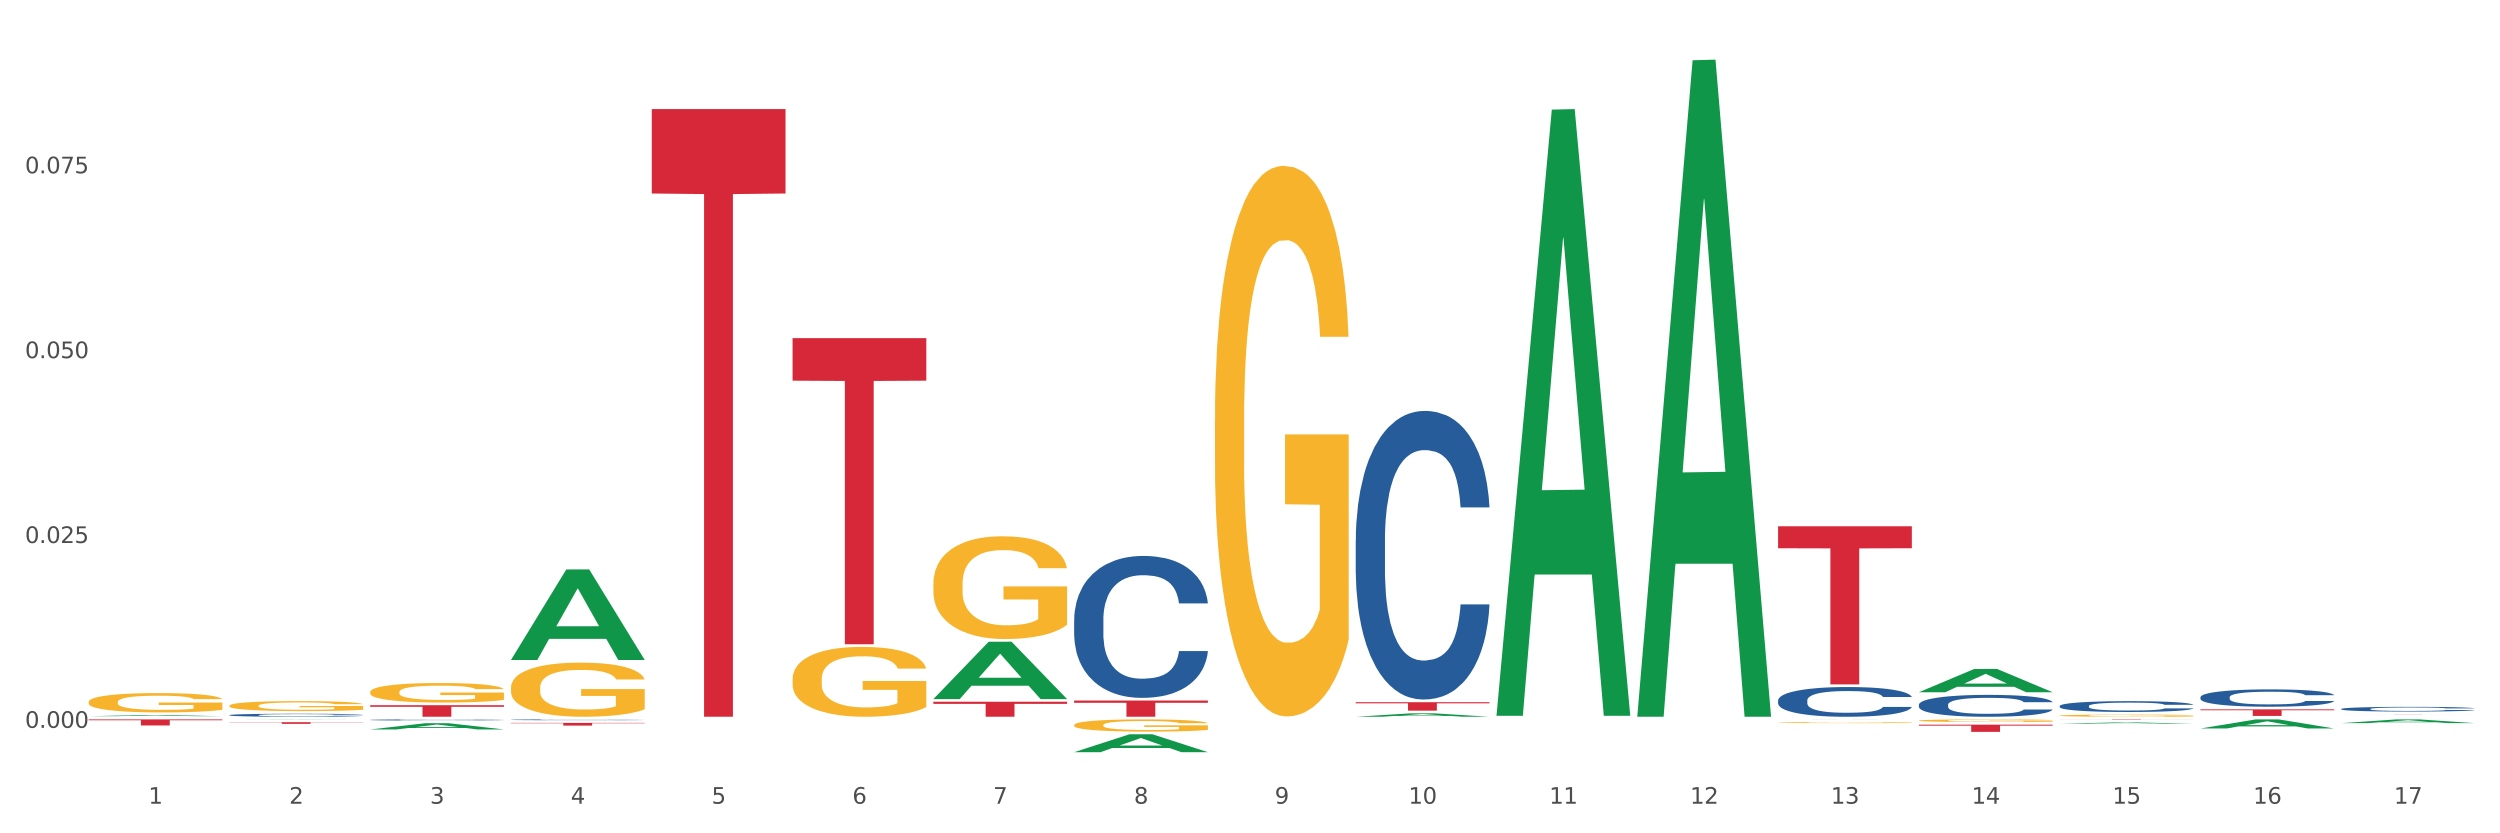 <?xml version="1.0" encoding="utf-8" standalone="no"?>
<!DOCTYPE svg PUBLIC "-//W3C//DTD SVG 1.1//EN"
  "http://www.w3.org/Graphics/SVG/1.1/DTD/svg11.dtd">
<svg xmlns:xlink="http://www.w3.org/1999/xlink" width="1080pt" height="360pt" viewBox="0 0 1080 360" xmlns="http://www.w3.org/2000/svg" version="1.1">
 <rect x="0" y="0" width="1080" height="360" fill="#333333" stroke="none"/>
 <defs>
  <style type="text/css">*{stroke-linejoin: round; stroke-linecap: butt}</style>
 </defs>
 <g id="figure_1">
  <g id="patch_1">
   <path d="M 0 360 
L 1080 360 
L 1080 0 
L 0 0 
z
" style="fill: #ffffff; stroke: #ffffff; stroke-linejoin: miter"/>
  </g>
  <g id="axes_1">
   <g id="matplotlib.axis_1">
    <g id="xtick_1">
     <g id="text_1">
      <!-- 1 -->
      <g style="fill: #4d4d4d" transform="translate(64.119 347.204) scale(0.096 -0.096)">
       <defs>
        <path id="DejaVuSans-31" d="M 794 531 
L 1825 531 
L 1825 4091 
L 703 3866 
L 703 4441 
L 1819 4666 
L 2450 4666 
L 2450 531 
L 3481 531 
L 3481 0 
L 794 0 
L 794 531 
z
" transform="scale(0.016)"/>
       </defs>
       <use xlink:href="#DejaVuSans-31"/>
      </g>
     </g>
    </g>
    <g id="xtick_2">
     <g id="text_2">
      <!-- 2 -->
      <g style="fill: #4d4d4d" transform="translate(124.94 347.204) scale(0.096 -0.096)">
       <defs>
        <path id="DejaVuSans-32" d="M 1228 531 
L 3431 531 
L 3431 0 
L 469 0 
L 469 531 
Q 828 903 1448 1529 
Q 2069 2156 2228 2338 
Q 2531 2678 2651 2914 
Q 2772 3150 2772 3378 
Q 2772 3750 2511 3984 
Q 2250 4219 1831 4219 
Q 1534 4219 1204 4116 
Q 875 4013 500 3803 
L 500 4441 
Q 881 4594 1212 4672 
Q 1544 4750 1819 4750 
Q 2544 4750 2975 4387 
Q 3406 4025 3406 3419 
Q 3406 3131 3298 2873 
Q 3191 2616 2906 2266 
Q 2828 2175 2409 1742 
Q 1991 1309 1228 531 
z
" transform="scale(0.016)"/>
       </defs>
       <use xlink:href="#DejaVuSans-32"/>
      </g>
     </g>
    </g>
    <g id="xtick_3">
     <g id="text_3">
      <!-- 3 -->
      <g style="fill: #4d4d4d" transform="translate(185.761 347.204) scale(0.096 -0.096)">
       <defs>
        <path id="DejaVuSans-33" d="M 2597 2516 
Q 3050 2419 3304 2112 
Q 3559 1806 3559 1356 
Q 3559 666 3084 287 
Q 2609 -91 1734 -91 
Q 1441 -91 1130 -33 
Q 819 25 488 141 
L 488 750 
Q 750 597 1062 519 
Q 1375 441 1716 441 
Q 2309 441 2620 675 
Q 2931 909 2931 1356 
Q 2931 1769 2642 2001 
Q 2353 2234 1838 2234 
L 1294 2234 
L 1294 2753 
L 1863 2753 
Q 2328 2753 2575 2939 
Q 2822 3125 2822 3475 
Q 2822 3834 2567 4026 
Q 2313 4219 1838 4219 
Q 1578 4219 1281 4162 
Q 984 4106 628 3988 
L 628 4550 
Q 988 4650 1302 4700 
Q 1616 4750 1894 4750 
Q 2613 4750 3031 4423 
Q 3450 4097 3450 3541 
Q 3450 3153 3228 2886 
Q 3006 2619 2597 2516 
z
" transform="scale(0.016)"/>
       </defs>
       <use xlink:href="#DejaVuSans-33"/>
      </g>
     </g>
    </g>
    <g id="xtick_4">
     <g id="text_4">
      <!-- 4 -->
      <g style="fill: #4d4d4d" transform="translate(246.582 347.204) scale(0.096 -0.096)">
       <defs>
        <path id="DejaVuSans-34" d="M 2419 4116 
L 825 1625 
L 2419 1625 
L 2419 4116 
z
M 2253 4666 
L 3047 4666 
L 3047 1625 
L 3713 1625 
L 3713 1100 
L 3047 1100 
L 3047 0 
L 2419 0 
L 2419 1100 
L 313 1100 
L 313 1709 
L 2253 4666 
z
" transform="scale(0.016)"/>
       </defs>
       <use xlink:href="#DejaVuSans-34"/>
      </g>
     </g>
    </g>
    <g id="xtick_5">
     <g id="text_5">
      <!-- 5 -->
      <g style="fill: #4d4d4d" transform="translate(307.403 347.204) scale(0.096 -0.096)">
       <defs>
        <path id="DejaVuSans-35" d="M 691 4666 
L 3169 4666 
L 3169 4134 
L 1269 4134 
L 1269 2991 
Q 1406 3038 1543 3061 
Q 1681 3084 1819 3084 
Q 2600 3084 3056 2656 
Q 3513 2228 3513 1497 
Q 3513 744 3044 326 
Q 2575 -91 1722 -91 
Q 1428 -91 1123 -41 
Q 819 9 494 109 
L 494 744 
Q 775 591 1075 516 
Q 1375 441 1709 441 
Q 2250 441 2565 725 
Q 2881 1009 2881 1497 
Q 2881 1984 2565 2268 
Q 2250 2553 1709 2553 
Q 1456 2553 1204 2497 
Q 953 2441 691 2322 
L 691 4666 
z
" transform="scale(0.016)"/>
       </defs>
       <use xlink:href="#DejaVuSans-35"/>
      </g>
     </g>
    </g>
    <g id="xtick_6">
     <g id="text_6">
      <!-- 6 -->
      <g style="fill: #4d4d4d" transform="translate(368.224 347.204) scale(0.096 -0.096)">
       <defs>
        <path id="DejaVuSans-36" d="M 2113 2584 
Q 1688 2584 1439 2293 
Q 1191 2003 1191 1497 
Q 1191 994 1439 701 
Q 1688 409 2113 409 
Q 2538 409 2786 701 
Q 3034 994 3034 1497 
Q 3034 2003 2786 2293 
Q 2538 2584 2113 2584 
z
M 3366 4563 
L 3366 3988 
Q 3128 4100 2886 4159 
Q 2644 4219 2406 4219 
Q 1781 4219 1451 3797 
Q 1122 3375 1075 2522 
Q 1259 2794 1537 2939 
Q 1816 3084 2150 3084 
Q 2853 3084 3261 2657 
Q 3669 2231 3669 1497 
Q 3669 778 3244 343 
Q 2819 -91 2113 -91 
Q 1303 -91 875 529 
Q 447 1150 447 2328 
Q 447 3434 972 4092 
Q 1497 4750 2381 4750 
Q 2619 4750 2861 4703 
Q 3103 4656 3366 4563 
z
" transform="scale(0.016)"/>
       </defs>
       <use xlink:href="#DejaVuSans-36"/>
      </g>
     </g>
    </g>
    <g id="xtick_7">
     <g id="text_7">
      <!-- 7 -->
      <g style="fill: #4d4d4d" transform="translate(429.045 347.204) scale(0.096 -0.096)">
       <defs>
        <path id="DejaVuSans-37" d="M 525 4666 
L 3525 4666 
L 3525 4397 
L 1831 0 
L 1172 0 
L 2766 4134 
L 525 4134 
L 525 4666 
z
" transform="scale(0.016)"/>
       </defs>
       <use xlink:href="#DejaVuSans-37"/>
      </g>
     </g>
    </g>
    <g id="xtick_8">
     <g id="text_8">
      <!-- 8 -->
      <g style="fill: #4d4d4d" transform="translate(489.866 347.204) scale(0.096 -0.096)">
       <defs>
        <path id="DejaVuSans-38" d="M 2034 2216 
Q 1584 2216 1326 1975 
Q 1069 1734 1069 1313 
Q 1069 891 1326 650 
Q 1584 409 2034 409 
Q 2484 409 2743 651 
Q 3003 894 3003 1313 
Q 3003 1734 2745 1975 
Q 2488 2216 2034 2216 
z
M 1403 2484 
Q 997 2584 770 2862 
Q 544 3141 544 3541 
Q 544 4100 942 4425 
Q 1341 4750 2034 4750 
Q 2731 4750 3128 4425 
Q 3525 4100 3525 3541 
Q 3525 3141 3298 2862 
Q 3072 2584 2669 2484 
Q 3125 2378 3379 2068 
Q 3634 1759 3634 1313 
Q 3634 634 3220 271 
Q 2806 -91 2034 -91 
Q 1263 -91 848 271 
Q 434 634 434 1313 
Q 434 1759 690 2068 
Q 947 2378 1403 2484 
z
M 1172 3481 
Q 1172 3119 1398 2916 
Q 1625 2713 2034 2713 
Q 2441 2713 2670 2916 
Q 2900 3119 2900 3481 
Q 2900 3844 2670 4047 
Q 2441 4250 2034 4250 
Q 1625 4250 1398 4047 
Q 1172 3844 1172 3481 
z
" transform="scale(0.016)"/>
       </defs>
       <use xlink:href="#DejaVuSans-38"/>
      </g>
     </g>
    </g>
    <g id="xtick_9">
     <g id="text_9">
      <!-- 9 -->
      <g style="fill: #4d4d4d" transform="translate(550.688 347.204) scale(0.096 -0.096)">
       <defs>
        <path id="DejaVuSans-39" d="M 703 97 
L 703 672 
Q 941 559 1184 500 
Q 1428 441 1663 441 
Q 2288 441 2617 861 
Q 2947 1281 2994 2138 
Q 2813 1869 2534 1725 
Q 2256 1581 1919 1581 
Q 1219 1581 811 2004 
Q 403 2428 403 3163 
Q 403 3881 828 4315 
Q 1253 4750 1959 4750 
Q 2769 4750 3195 4129 
Q 3622 3509 3622 2328 
Q 3622 1225 3098 567 
Q 2575 -91 1691 -91 
Q 1453 -91 1209 -44 
Q 966 3 703 97 
z
M 1959 2075 
Q 2384 2075 2632 2365 
Q 2881 2656 2881 3163 
Q 2881 3666 2632 3958 
Q 2384 4250 1959 4250 
Q 1534 4250 1286 3958 
Q 1038 3666 1038 3163 
Q 1038 2656 1286 2365 
Q 1534 2075 1959 2075 
z
" transform="scale(0.016)"/>
       </defs>
       <use xlink:href="#DejaVuSans-39"/>
      </g>
     </g>
    </g>
    <g id="xtick_10">
     <g id="text_10">
      <!-- 10 -->
      <g style="fill: #4d4d4d" transform="translate(608.455 347.204) scale(0.096 -0.096)">
       <defs>
        <path id="DejaVuSans-30" d="M 2034 4250 
Q 1547 4250 1301 3770 
Q 1056 3291 1056 2328 
Q 1056 1369 1301 889 
Q 1547 409 2034 409 
Q 2525 409 2770 889 
Q 3016 1369 3016 2328 
Q 3016 3291 2770 3770 
Q 2525 4250 2034 4250 
z
M 2034 4750 
Q 2819 4750 3233 4129 
Q 3647 3509 3647 2328 
Q 3647 1150 3233 529 
Q 2819 -91 2034 -91 
Q 1250 -91 836 529 
Q 422 1150 422 2328 
Q 422 3509 836 4129 
Q 1250 4750 2034 4750 
z
" transform="scale(0.016)"/>
       </defs>
       <use xlink:href="#DejaVuSans-31"/>
       <use xlink:href="#DejaVuSans-30" transform="translate(63.623 0)"/>
      </g>
     </g>
    </g>
    <g id="xtick_11">
     <g id="text_11">
      <!-- 11 -->
      <g style="fill: #4d4d4d" transform="translate(669.276 347.204) scale(0.096 -0.096)">
       <use xlink:href="#DejaVuSans-31"/>
       <use xlink:href="#DejaVuSans-31" transform="translate(63.623 0)"/>
      </g>
     </g>
    </g>
    <g id="xtick_12">
     <g id="text_12">
      <!-- 12 -->
      <g style="fill: #4d4d4d" transform="translate(730.097 347.204) scale(0.096 -0.096)">
       <use xlink:href="#DejaVuSans-31"/>
       <use xlink:href="#DejaVuSans-32" transform="translate(63.623 0)"/>
      </g>
     </g>
    </g>
    <g id="xtick_13">
     <g id="text_13">
      <!-- 13 -->
      <g style="fill: #4d4d4d" transform="translate(790.918 347.204) scale(0.096 -0.096)">
       <use xlink:href="#DejaVuSans-31"/>
       <use xlink:href="#DejaVuSans-33" transform="translate(63.623 0)"/>
      </g>
     </g>
    </g>
    <g id="xtick_14">
     <g id="text_14">
      <!-- 14 -->
      <g style="fill: #4d4d4d" transform="translate(851.739 347.204) scale(0.096 -0.096)">
       <use xlink:href="#DejaVuSans-31"/>
       <use xlink:href="#DejaVuSans-34" transform="translate(63.623 0)"/>
      </g>
     </g>
    </g>
    <g id="xtick_15">
     <g id="text_15">
      <!-- 15 -->
      <g style="fill: #4d4d4d" transform="translate(912.56 347.204) scale(0.096 -0.096)">
       <use xlink:href="#DejaVuSans-31"/>
       <use xlink:href="#DejaVuSans-35" transform="translate(63.623 0)"/>
      </g>
     </g>
    </g>
    <g id="xtick_16">
     <g id="text_16">
      <!-- 16 -->
      <g style="fill: #4d4d4d" transform="translate(973.381 347.204) scale(0.096 -0.096)">
       <use xlink:href="#DejaVuSans-31"/>
       <use xlink:href="#DejaVuSans-36" transform="translate(63.623 0)"/>
      </g>
     </g>
    </g>
    <g id="xtick_17">
     <g id="text_17">
      <!-- 17 -->
      <g style="fill: #4d4d4d" transform="translate(1034.202 347.204) scale(0.096 -0.096)">
       <use xlink:href="#DejaVuSans-31"/>
       <use xlink:href="#DejaVuSans-37" transform="translate(63.623 0)"/>
      </g>
     </g>
    </g>
    <g id="xtick_18"/>
    <g id="xtick_19"/>
    <g id="xtick_20"/>
    <g id="xtick_21"/>
    <g id="xtick_22"/>
    <g id="xtick_23"/>
    <g id="xtick_24"/>
    <g id="xtick_25"/>
    <g id="xtick_26"/>
    <g id="xtick_27"/>
    <g id="xtick_28"/>
    <g id="xtick_29"/>
    <g id="xtick_30"/>
    <g id="xtick_31"/>
    <g id="xtick_32"/>
    <g id="xtick_33"/>
   </g>
   <g id="matplotlib.axis_2">
    <g id="ytick_1">
     <g id="text_18">
      <!-- 0.000 -->
      <g style="fill: #4d4d4d" transform="translate(10.8 314.426) scale(0.096 -0.096)">
       <defs>
        <path id="DejaVuSans-2e" d="M 684 794 
L 1344 794 
L 1344 0 
L 684 0 
L 684 794 
z
" transform="scale(0.016)"/>
       </defs>
       <use xlink:href="#DejaVuSans-30"/>
       <use xlink:href="#DejaVuSans-2e" transform="translate(63.623 0)"/>
       <use xlink:href="#DejaVuSans-30" transform="translate(95.41 0)"/>
       <use xlink:href="#DejaVuSans-30" transform="translate(159.033 0)"/>
       <use xlink:href="#DejaVuSans-30" transform="translate(222.656 0)"/>
      </g>
     </g>
    </g>
    <g id="ytick_2">
     <g id="text_19">
      <!-- 0.025 -->
      <g style="fill: #4d4d4d" transform="translate(10.8 234.573) scale(0.096 -0.096)">
       <use xlink:href="#DejaVuSans-30"/>
       <use xlink:href="#DejaVuSans-2e" transform="translate(63.623 0)"/>
       <use xlink:href="#DejaVuSans-30" transform="translate(95.41 0)"/>
       <use xlink:href="#DejaVuSans-32" transform="translate(159.033 0)"/>
       <use xlink:href="#DejaVuSans-35" transform="translate(222.656 0)"/>
      </g>
     </g>
    </g>
    <g id="ytick_3">
     <g id="text_20">
      <!-- 0.050 -->
      <g style="fill: #4d4d4d" transform="translate(10.8 154.72) scale(0.096 -0.096)">
       <use xlink:href="#DejaVuSans-30"/>
       <use xlink:href="#DejaVuSans-2e" transform="translate(63.623 0)"/>
       <use xlink:href="#DejaVuSans-30" transform="translate(95.41 0)"/>
       <use xlink:href="#DejaVuSans-35" transform="translate(159.033 0)"/>
       <use xlink:href="#DejaVuSans-30" transform="translate(222.656 0)"/>
      </g>
     </g>
    </g>
    <g id="ytick_4">
     <g id="text_21">
      <!-- 0.075 -->
      <g style="fill: #4d4d4d" transform="translate(10.8 74.866) scale(0.096 -0.096)">
       <use xlink:href="#DejaVuSans-30"/>
       <use xlink:href="#DejaVuSans-2e" transform="translate(63.623 0)"/>
       <use xlink:href="#DejaVuSans-30" transform="translate(95.41 0)"/>
       <use xlink:href="#DejaVuSans-37" transform="translate(159.033 0)"/>
       <use xlink:href="#DejaVuSans-35" transform="translate(222.656 0)"/>
      </g>
     </g>
    </g>
    <g id="ytick_5"/>
    <g id="ytick_6"/>
    <g id="ytick_7"/>
    <g id="ytick_8"/>
   </g>
   <g id="PolyCollection_1">
    <path d="M 38.283 309.406 
L 38.343 309.405 
L 62.169 308.911 
L 72.058 308.91 
L 96.063 309.407 
L 84.626 309.407 
L 79.444 309.291 
L 54.843 309.291 
L 54.664 309.293 
L 49.66 309.407 
L 38.283 309.407 
L 38.283 309.406 
L 57.94 309.222 
L 76.346 309.222 
L 67.233 309.016 
L 67.113 309.015 
L 66.994 309.017 
L 57.881 309.222 
L 57.94 309.222 
L 38.283 309.406 
z
" clip-path="url(#p3724bd4aef)" style="fill: #109648"/>
    <path d="M 99.104 304.873 
L 99.172 304.87 
L 99.172 304.727 
L 99.309 304.605 
L 99.991 304.309 
L 101.014 304.064 
L 101.765 303.934 
L 102.515 303.827 
L 103.402 303.721 
L 104.493 303.61 
L 106.472 303.448 
L 107.699 303.365 
L 109.2 303.278 
L 111.929 303.152 
L 113.907 303.081 
L 115.954 303.022 
L 119.296 302.951 
L 121.479 302.919 
L 123.799 302.896 
L 126.596 302.88 
L 128.71 302.876 
L 133.349 302.888 
L 137.306 302.923 
L 139.216 302.951 
L 141.672 302.998 
L 142.968 303.03 
L 145.082 303.093 
L 147.265 303.176 
L 148.766 303.247 
L 151.017 303.381 
L 152.723 303.515 
L 154.292 303.681 
L 155.11 303.796 
L 155.724 303.902 
L 156.27 304.025 
L 156.816 304.218 
L 144.537 304.218 
L 144.059 304.08 
L 143.309 303.95 
L 142.217 303.823 
L 141.262 303.744 
L 139.625 303.646 
L 138.124 303.582 
L 136.555 303.535 
L 134.645 303.496 
L 133.144 303.476 
L 131.03 303.46 
L 126.868 303.464 
L 124.072 303.496 
L 122.161 303.535 
L 120.934 303.571 
L 119.842 303.61 
L 118.614 303.665 
L 117.182 303.748 
L 116.158 303.823 
L 115.135 303.918 
L 114.317 304.013 
L 113.566 304.123 
L 112.952 304.242 
L 112.475 304.364 
L 112.065 304.514 
L 111.724 304.763 
L 111.724 305.304 
L 111.861 305.426 
L 112.202 305.588 
L 112.611 305.71 
L 113.293 305.857 
L 113.907 305.955 
L 115.067 306.097 
L 116.363 306.216 
L 117.386 306.291 
L 118.41 306.354 
L 120.183 306.441 
L 122.161 306.512 
L 123.867 306.555 
L 126.186 306.595 
L 127.755 306.611 
L 129.12 306.619 
L 132.462 306.619 
L 134.85 306.607 
L 137.51 306.579 
L 139.557 306.544 
L 141.262 306.5 
L 143.172 306.429 
L 144.4 306.362 
L 144.4 305.537 
L 129.393 305.533 
L 129.393 304.984 
L 156.884 304.984 
L 156.884 306.595 
L 155.724 306.678 
L 154.428 306.753 
L 153.064 306.82 
L 151.017 306.903 
L 148.562 306.982 
L 146.379 307.037 
L 144.059 307.084 
L 141.331 307.128 
L 137.783 307.167 
L 135.6 307.183 
L 132.872 307.195 
L 129.665 307.199 
L 126.868 307.191 
L 124.14 307.171 
L 121.275 307.136 
L 118.478 307.084 
L 116.363 307.033 
L 114.248 306.97 
L 111.997 306.887 
L 110.223 306.808 
L 108.859 306.737 
L 107.358 306.646 
L 105.721 306.528 
L 104.493 306.421 
L 103.402 306.311 
L 102.242 306.168 
L 101.423 306.046 
L 100.605 305.892 
L 100.127 305.778 
L 99.582 305.6 
L 99.172 305.351 
L 99.104 304.873 
z
" clip-path="url(#p3724bd4aef)" style="fill: #f7b32b"/>
    <path d="M 159.925 298.972 
L 159.993 298.964 
L 159.993 298.687 
L 160.13 298.448 
L 160.812 297.87 
L 161.835 297.392 
L 162.586 297.138 
L 163.336 296.93 
L 164.223 296.721 
L 165.314 296.506 
L 167.293 296.19 
L 168.52 296.028 
L 170.021 295.858 
L 172.75 295.612 
L 174.728 295.473 
L 176.775 295.357 
L 180.117 295.219 
L 182.3 295.157 
L 184.62 295.111 
L 187.417 295.08 
L 189.531 295.072 
L 194.17 295.095 
L 198.127 295.165 
L 200.037 295.219 
L 202.493 295.311 
L 203.789 295.373 
L 205.904 295.496 
L 208.087 295.658 
L 209.587 295.797 
L 211.838 296.059 
L 213.544 296.321 
L 215.113 296.644 
L 215.931 296.868 
L 216.545 297.076 
L 217.091 297.315 
L 217.637 297.692 
L 205.358 297.692 
L 204.88 297.423 
L 204.13 297.168 
L 203.038 296.922 
L 202.083 296.768 
L 200.446 296.575 
L 198.945 296.452 
L 197.376 296.359 
L 195.466 296.282 
L 193.966 296.244 
L 191.851 296.213 
L 187.69 296.221 
L 184.893 296.282 
L 182.983 296.359 
L 181.755 296.429 
L 180.663 296.506 
L 179.435 296.614 
L 178.003 296.775 
L 176.979 296.922 
L 175.956 297.107 
L 175.138 297.292 
L 174.387 297.507 
L 173.773 297.739 
L 173.296 297.978 
L 172.886 298.27 
L 172.545 298.756 
L 172.545 299.812 
L 172.682 300.051 
L 173.023 300.366 
L 173.432 300.605 
L 174.114 300.891 
L 174.728 301.083 
L 175.888 301.361 
L 177.184 301.592 
L 178.207 301.738 
L 179.231 301.862 
L 181.004 302.031 
L 182.983 302.17 
L 184.688 302.255 
L 187.007 302.332 
L 188.576 302.362 
L 189.941 302.378 
L 193.283 302.378 
L 195.671 302.355 
L 198.331 302.301 
L 200.378 302.231 
L 202.083 302.147 
L 203.993 302.008 
L 205.221 301.877 
L 205.221 300.266 
L 190.214 300.259 
L 190.214 299.187 
L 217.705 299.187 
L 217.705 302.332 
L 216.545 302.493 
L 215.249 302.64 
L 213.885 302.771 
L 211.838 302.933 
L 209.383 303.087 
L 207.2 303.195 
L 204.88 303.287 
L 202.152 303.372 
L 198.604 303.449 
L 196.421 303.48 
L 193.693 303.503 
L 190.486 303.511 
L 187.69 303.495 
L 184.961 303.457 
L 182.096 303.387 
L 179.299 303.287 
L 177.184 303.187 
L 175.069 303.064 
L 172.818 302.902 
L 171.045 302.748 
L 169.68 302.609 
L 168.179 302.432 
L 166.542 302.201 
L 165.314 301.993 
L 164.223 301.777 
L 163.063 301.499 
L 162.245 301.26 
L 161.426 300.96 
L 160.948 300.736 
L 160.403 300.39 
L 159.993 299.904 
L 159.925 298.972 
z
" clip-path="url(#p3724bd4aef)" style="fill: #f7b32b"/>
    <path d="M 220.746 297.065 
L 220.814 297.044 
L 220.814 296.275 
L 220.951 295.613 
L 221.633 294.012 
L 222.656 292.689 
L 223.407 291.984 
L 224.157 291.408 
L 225.044 290.831 
L 226.135 290.233 
L 228.114 289.358 
L 229.342 288.91 
L 230.842 288.44 
L 233.571 287.757 
L 235.549 287.373 
L 237.596 287.053 
L 240.938 286.668 
L 243.121 286.498 
L 245.441 286.369 
L 248.238 286.284 
L 250.352 286.263 
L 254.991 286.327 
L 258.948 286.519 
L 260.858 286.668 
L 263.314 286.924 
L 264.61 287.095 
L 266.725 287.437 
L 268.908 287.885 
L 270.408 288.269 
L 272.66 288.995 
L 274.365 289.721 
L 275.934 290.618 
L 276.753 291.237 
L 277.367 291.813 
L 277.912 292.475 
L 278.458 293.521 
L 266.179 293.521 
L 265.701 292.774 
L 264.951 292.069 
L 263.859 291.386 
L 262.904 290.959 
L 261.267 290.426 
L 259.766 290.084 
L 258.197 289.828 
L 256.287 289.614 
L 254.787 289.508 
L 252.672 289.422 
L 248.511 289.444 
L 245.714 289.614 
L 243.804 289.828 
L 242.576 290.02 
L 241.484 290.233 
L 240.256 290.532 
L 238.824 290.981 
L 237.8 291.386 
L 236.777 291.899 
L 235.959 292.411 
L 235.208 293.009 
L 234.594 293.649 
L 234.117 294.311 
L 233.707 295.122 
L 233.366 296.467 
L 233.366 299.392 
L 233.503 300.054 
L 233.844 300.929 
L 234.253 301.591 
L 234.935 302.381 
L 235.549 302.914 
L 236.709 303.683 
L 238.005 304.323 
L 239.028 304.729 
L 240.052 305.071 
L 241.825 305.54 
L 243.804 305.925 
L 245.509 306.159 
L 247.828 306.373 
L 249.397 306.458 
L 250.762 306.501 
L 254.104 306.501 
L 256.492 306.437 
L 259.152 306.287 
L 261.199 306.095 
L 262.904 305.86 
L 264.815 305.476 
L 266.042 305.113 
L 266.042 300.651 
L 251.035 300.63 
L 251.035 297.663 
L 278.526 297.663 
L 278.526 306.373 
L 277.367 306.821 
L 276.07 307.227 
L 274.706 307.59 
L 272.66 308.038 
L 270.204 308.465 
L 268.021 308.764 
L 265.701 309.02 
L 262.973 309.255 
L 259.425 309.468 
L 257.242 309.554 
L 254.514 309.618 
L 251.308 309.639 
L 248.511 309.596 
L 245.782 309.49 
L 242.917 309.298 
L 240.12 309.02 
L 238.005 308.743 
L 235.89 308.401 
L 233.639 307.953 
L 231.866 307.526 
L 230.501 307.141 
L 229 306.65 
L 227.363 306.01 
L 226.135 305.434 
L 225.044 304.836 
L 223.884 304.067 
L 223.066 303.405 
L 222.247 302.573 
L 221.769 301.954 
L 221.224 300.993 
L 220.814 299.648 
L 220.746 297.065 
z
" clip-path="url(#p3724bd4aef)" style="fill: #f7b32b"/>
    <path d="M 342.388 293.407 
L 342.457 293.379 
L 342.457 292.387 
L 342.593 291.532 
L 343.275 289.465 
L 344.298 287.757 
L 345.049 286.847 
L 345.799 286.103 
L 346.686 285.359 
L 347.777 284.587 
L 349.756 283.457 
L 350.984 282.879 
L 352.484 282.272 
L 355.213 281.391 
L 357.191 280.894 
L 359.238 280.481 
L 362.581 279.985 
L 364.764 279.764 
L 367.083 279.599 
L 369.88 279.489 
L 371.995 279.461 
L 376.633 279.544 
L 380.59 279.792 
L 382.5 279.985 
L 384.956 280.316 
L 386.252 280.536 
L 388.367 280.977 
L 390.55 281.556 
L 392.05 282.052 
L 394.302 282.989 
L 396.007 283.926 
L 397.576 285.084 
L 398.395 285.883 
L 399.009 286.627 
L 399.554 287.481 
L 400.1 288.832 
L 387.821 288.832 
L 387.343 287.867 
L 386.593 286.958 
L 385.502 286.076 
L 384.547 285.524 
L 382.909 284.835 
L 381.409 284.395 
L 379.84 284.064 
L 377.929 283.788 
L 376.429 283.65 
L 374.314 283.54 
L 370.153 283.568 
L 367.356 283.788 
L 365.446 284.064 
L 364.218 284.312 
L 363.126 284.587 
L 361.898 284.973 
L 360.466 285.552 
L 359.443 286.076 
L 358.419 286.737 
L 357.601 287.399 
L 356.85 288.17 
L 356.236 288.997 
L 355.759 289.851 
L 355.35 290.899 
L 355.009 292.635 
L 355.009 296.411 
L 355.145 297.265 
L 355.486 298.395 
L 355.895 299.249 
L 356.577 300.269 
L 357.191 300.958 
L 358.351 301.95 
L 359.647 302.777 
L 360.671 303.3 
L 361.694 303.741 
L 363.467 304.348 
L 365.446 304.844 
L 367.151 305.147 
L 369.471 305.423 
L 371.04 305.533 
L 372.404 305.588 
L 375.747 305.588 
L 378.134 305.505 
L 380.795 305.312 
L 382.841 305.064 
L 384.547 304.761 
L 386.457 304.265 
L 387.685 303.797 
L 387.685 298.037 
L 372.677 298.009 
L 372.677 294.178 
L 400.168 294.178 
L 400.168 305.423 
L 399.009 306.001 
L 397.712 306.525 
L 396.348 306.993 
L 394.302 307.572 
L 391.846 308.123 
L 389.663 308.509 
L 387.343 308.84 
L 384.615 309.143 
L 381.067 309.419 
L 378.885 309.529 
L 376.156 309.612 
L 372.95 309.639 
L 370.153 309.584 
L 367.424 309.446 
L 364.559 309.198 
L 361.762 308.84 
L 359.647 308.482 
L 357.533 308.041 
L 355.281 307.462 
L 353.508 306.911 
L 352.143 306.415 
L 350.643 305.781 
L 349.005 304.954 
L 347.777 304.21 
L 346.686 303.438 
L 345.526 302.446 
L 344.708 301.592 
L 343.889 300.517 
L 343.412 299.718 
L 342.866 298.478 
L 342.457 296.741 
L 342.388 293.407 
z
" clip-path="url(#p3724bd4aef)" style="fill: #f7b32b"/>
    <path d="M 464.03 313.22 
L 464.099 313.215 
L 464.099 313.041 
L 464.235 312.892 
L 464.917 312.53 
L 465.941 312.231 
L 466.691 312.072 
L 467.441 311.942 
L 468.328 311.811 
L 469.42 311.676 
L 471.398 311.479 
L 472.626 311.377 
L 474.127 311.271 
L 476.855 311.117 
L 478.834 311.03 
L 480.88 310.958 
L 484.223 310.871 
L 486.406 310.832 
L 488.725 310.803 
L 491.522 310.784 
L 493.637 310.779 
L 498.275 310.794 
L 502.232 310.837 
L 504.142 310.871 
L 506.598 310.929 
L 507.894 310.967 
L 510.009 311.045 
L 512.192 311.146 
L 513.693 311.233 
L 515.944 311.397 
L 517.649 311.561 
L 519.218 311.763 
L 520.037 311.903 
L 520.651 312.033 
L 521.196 312.183 
L 521.742 312.419 
L 509.463 312.419 
L 508.986 312.25 
L 508.235 312.091 
L 507.144 311.937 
L 506.189 311.84 
L 504.551 311.72 
L 503.051 311.643 
L 501.482 311.585 
L 499.572 311.537 
L 498.071 311.512 
L 495.956 311.493 
L 491.795 311.498 
L 488.998 311.537 
L 487.088 311.585 
L 485.86 311.628 
L 484.768 311.676 
L 483.541 311.744 
L 482.108 311.845 
L 481.085 311.937 
L 480.061 312.053 
L 479.243 312.168 
L 478.492 312.303 
L 477.879 312.448 
L 477.401 312.598 
L 476.992 312.781 
L 476.651 313.085 
L 476.651 313.746 
L 476.787 313.895 
L 477.128 314.093 
L 477.537 314.243 
L 478.22 314.421 
L 478.834 314.542 
L 479.993 314.715 
L 481.289 314.86 
L 482.313 314.952 
L 483.336 315.029 
L 485.11 315.135 
L 487.088 315.222 
L 488.793 315.275 
L 491.113 315.323 
L 492.682 315.342 
L 494.046 315.352 
L 497.389 315.352 
L 499.776 315.337 
L 502.437 315.304 
L 504.483 315.26 
L 506.189 315.207 
L 508.099 315.12 
L 509.327 315.038 
L 509.327 314.03 
L 494.319 314.025 
L 494.319 313.355 
L 521.81 313.355 
L 521.81 315.323 
L 520.651 315.424 
L 519.355 315.516 
L 517.99 315.598 
L 515.944 315.699 
L 513.488 315.796 
L 511.305 315.863 
L 508.986 315.921 
L 506.257 315.974 
L 502.71 316.022 
L 500.527 316.042 
L 497.798 316.056 
L 494.592 316.061 
L 491.795 316.051 
L 489.066 316.027 
L 486.201 315.984 
L 483.404 315.921 
L 481.289 315.858 
L 479.175 315.781 
L 476.923 315.68 
L 475.15 315.583 
L 473.786 315.497 
L 472.285 315.386 
L 470.648 315.241 
L 469.42 315.111 
L 468.328 314.976 
L 467.168 314.802 
L 466.35 314.652 
L 465.531 314.464 
L 465.054 314.325 
L 464.508 314.107 
L 464.099 313.804 
L 464.03 313.22 
z
" clip-path="url(#p3724bd4aef)" style="fill: #f7b32b"/>
    <path d="M 524.851 181.563 
L 524.92 181.346 
L 524.92 173.525 
L 525.056 166.79 
L 525.738 150.497 
L 526.762 137.028 
L 527.512 129.858 
L 528.262 123.993 
L 529.149 118.127 
L 530.241 112.044 
L 532.219 103.137 
L 533.447 98.575 
L 534.948 93.795 
L 537.676 86.843 
L 539.655 82.933 
L 541.701 79.674 
L 545.044 75.764 
L 547.227 74.026 
L 549.546 72.722 
L 552.343 71.853 
L 554.458 71.636 
L 559.097 72.288 
L 563.053 74.243 
L 564.963 75.764 
L 567.419 78.371 
L 568.715 80.109 
L 570.83 83.585 
L 573.013 88.147 
L 574.514 92.057 
L 576.765 99.444 
L 578.47 106.83 
L 580.039 115.955 
L 580.858 122.255 
L 581.472 128.12 
L 582.018 134.855 
L 582.563 145.5 
L 570.284 145.5 
L 569.807 137.896 
L 569.056 130.727 
L 567.965 123.775 
L 567.01 119.43 
L 565.373 113.999 
L 563.872 110.523 
L 562.303 107.916 
L 560.393 105.744 
L 558.892 104.658 
L 556.777 103.789 
L 552.616 104.006 
L 549.819 105.744 
L 547.909 107.916 
L 546.681 109.872 
L 545.59 112.044 
L 544.362 115.086 
L 542.929 119.648 
L 541.906 123.775 
L 540.883 128.989 
L 540.064 134.203 
L 539.314 140.286 
L 538.7 146.804 
L 538.222 153.538 
L 537.813 161.794 
L 537.472 175.48 
L 537.472 205.243 
L 537.608 211.978 
L 537.949 220.885 
L 538.359 227.62 
L 539.041 235.658 
L 539.655 241.089 
L 540.814 248.91 
L 542.11 255.427 
L 543.134 259.555 
L 544.157 263.031 
L 545.931 267.81 
L 547.909 271.721 
L 549.614 274.11 
L 551.934 276.283 
L 553.503 277.152 
L 554.867 277.586 
L 558.21 277.586 
L 560.597 276.935 
L 563.258 275.414 
L 565.304 273.459 
L 567.01 271.069 
L 568.92 267.158 
L 570.148 263.465 
L 570.148 218.061 
L 555.14 217.843 
L 555.14 187.646 
L 582.632 187.646 
L 582.632 276.283 
L 581.472 280.845 
L 580.176 284.973 
L 578.811 288.666 
L 576.765 293.228 
L 574.309 297.573 
L 572.126 300.615 
L 569.807 303.221 
L 567.078 305.611 
L 563.531 307.784 
L 561.348 308.653 
L 558.619 309.304 
L 555.413 309.522 
L 552.616 309.087 
L 549.887 308.001 
L 547.022 306.046 
L 544.225 303.221 
L 542.11 300.397 
L 539.996 296.921 
L 537.745 292.359 
L 535.971 288.014 
L 534.607 284.104 
L 533.106 279.107 
L 531.469 272.59 
L 530.241 266.724 
L 529.149 260.641 
L 527.989 252.82 
L 527.171 246.086 
L 526.352 237.613 
L 525.875 231.313 
L 525.329 221.537 
L 524.92 207.85 
L 524.851 181.563 
z
" clip-path="url(#p3724bd4aef)" style="fill: #f7b32b"/>
    <path d="M 768.136 312.162 
L 768.204 312.161 
L 768.204 312.147 
L 768.34 312.135 
L 769.023 312.106 
L 770.046 312.081 
L 770.796 312.068 
L 771.547 312.058 
L 772.433 312.047 
L 773.525 312.036 
L 775.503 312.02 
L 776.731 312.012 
L 778.232 312.003 
L 780.961 311.99 
L 782.939 311.983 
L 784.985 311.977 
L 788.328 311.97 
L 790.511 311.967 
L 792.83 311.965 
L 795.627 311.963 
L 797.742 311.963 
L 802.381 311.964 
L 806.337 311.968 
L 808.247 311.97 
L 810.703 311.975 
L 811.999 311.978 
L 814.114 311.985 
L 816.297 311.993 
L 817.798 312 
L 820.049 312.013 
L 821.755 312.027 
L 823.323 312.043 
L 824.142 312.055 
L 824.756 312.065 
L 825.302 312.077 
L 825.848 312.097 
L 813.568 312.097 
L 813.091 312.083 
L 812.341 312.07 
L 811.249 312.057 
L 810.294 312.049 
L 808.657 312.04 
L 807.156 312.033 
L 805.587 312.029 
L 803.677 312.025 
L 802.176 312.023 
L 800.061 312.021 
L 795.9 312.021 
L 793.103 312.025 
L 791.193 312.029 
L 789.965 312.032 
L 788.874 312.036 
L 787.646 312.042 
L 786.213 312.05 
L 785.19 312.057 
L 784.167 312.067 
L 783.348 312.076 
L 782.598 312.087 
L 781.984 312.099 
L 781.506 312.111 
L 781.097 312.126 
L 780.756 312.151 
L 780.756 312.205 
L 780.892 312.217 
L 781.233 312.233 
L 781.643 312.245 
L 782.325 312.26 
L 782.939 312.27 
L 784.099 312.284 
L 785.395 312.296 
L 786.418 312.303 
L 787.441 312.309 
L 789.215 312.318 
L 791.193 312.325 
L 792.899 312.329 
L 795.218 312.333 
L 796.787 312.335 
L 798.151 312.336 
L 801.494 312.336 
L 803.882 312.335 
L 806.542 312.332 
L 808.589 312.328 
L 810.294 312.324 
L 812.204 312.317 
L 813.432 312.31 
L 813.432 312.228 
L 798.424 312.228 
L 798.424 312.173 
L 825.916 312.173 
L 825.916 312.333 
L 824.756 312.342 
L 823.46 312.349 
L 822.096 312.356 
L 820.049 312.364 
L 817.593 312.372 
L 815.41 312.377 
L 813.091 312.382 
L 810.362 312.386 
L 806.815 312.39 
L 804.632 312.392 
L 801.903 312.393 
L 798.697 312.394 
L 795.9 312.393 
L 793.171 312.391 
L 790.306 312.387 
L 787.509 312.382 
L 785.395 312.377 
L 783.28 312.371 
L 781.029 312.362 
L 779.255 312.355 
L 777.891 312.348 
L 776.39 312.338 
L 774.753 312.327 
L 773.525 312.316 
L 772.433 312.305 
L 771.274 312.291 
L 770.455 312.279 
L 769.637 312.263 
L 769.159 312.252 
L 768.613 312.234 
L 768.204 312.209 
L 768.136 312.162 
z
" clip-path="url(#p3724bd4aef)" style="fill: #f7b32b"/>
    <path d="M 828.957 311.299 
L 829.025 311.298 
L 829.025 311.261 
L 829.161 311.229 
L 829.844 311.152 
L 830.867 311.088 
L 831.617 311.054 
L 832.368 311.027 
L 833.254 310.999 
L 834.346 310.97 
L 836.324 310.928 
L 837.552 310.907 
L 839.053 310.884 
L 841.782 310.851 
L 843.76 310.833 
L 845.806 310.817 
L 849.149 310.799 
L 851.332 310.791 
L 853.651 310.784 
L 856.448 310.78 
L 858.563 310.779 
L 863.202 310.782 
L 867.158 310.792 
L 869.069 310.799 
L 871.524 310.811 
L 872.82 310.819 
L 874.935 310.836 
L 877.118 310.857 
L 878.619 310.876 
L 880.87 310.911 
L 882.576 310.946 
L 884.145 310.989 
L 884.963 311.018 
L 885.577 311.046 
L 886.123 311.078 
L 886.669 311.128 
L 874.389 311.128 
L 873.912 311.092 
L 873.162 311.058 
L 872.07 311.026 
L 871.115 311.005 
L 869.478 310.979 
L 867.977 310.963 
L 866.408 310.951 
L 864.498 310.94 
L 862.997 310.935 
L 860.882 310.931 
L 856.721 310.932 
L 853.924 310.94 
L 852.014 310.951 
L 850.786 310.96 
L 849.695 310.97 
L 848.467 310.985 
L 847.034 311.006 
L 846.011 311.026 
L 844.988 311.05 
L 844.169 311.075 
L 843.419 311.104 
L 842.805 311.134 
L 842.327 311.166 
L 841.918 311.205 
L 841.577 311.27 
L 841.577 311.411 
L 841.713 311.442 
L 842.055 311.484 
L 842.464 311.516 
L 843.146 311.554 
L 843.76 311.58 
L 844.92 311.617 
L 846.216 311.648 
L 847.239 311.667 
L 848.262 311.684 
L 850.036 311.706 
L 852.014 311.725 
L 853.72 311.736 
L 856.039 311.746 
L 857.608 311.75 
L 858.972 311.752 
L 862.315 311.752 
L 864.703 311.749 
L 867.363 311.742 
L 869.41 311.733 
L 871.115 311.722 
L 873.025 311.703 
L 874.253 311.686 
L 874.253 311.471 
L 859.245 311.47 
L 859.245 311.327 
L 886.737 311.327 
L 886.737 311.746 
L 885.577 311.768 
L 884.281 311.787 
L 882.917 311.805 
L 880.87 311.826 
L 878.414 311.847 
L 876.231 311.861 
L 873.912 311.874 
L 871.183 311.885 
L 867.636 311.895 
L 865.453 311.899 
L 862.724 311.902 
L 859.518 311.903 
L 856.721 311.901 
L 853.993 311.896 
L 851.127 311.887 
L 848.331 311.874 
L 846.216 311.86 
L 844.101 311.844 
L 841.85 311.822 
L 840.076 311.802 
L 838.712 311.783 
L 837.211 311.76 
L 835.574 311.729 
L 834.346 311.701 
L 833.254 311.672 
L 832.095 311.635 
L 831.276 311.604 
L 830.458 311.564 
L 829.98 311.534 
L 829.434 311.488 
L 829.025 311.423 
L 828.957 311.299 
z
" clip-path="url(#p3724bd4aef)" style="fill: #f7b32b"/>
    <path d="M 889.778 309.142 
L 889.846 309.141 
L 889.846 309.11 
L 889.983 309.084 
L 890.665 309.021 
L 891.688 308.968 
L 892.438 308.941 
L 893.189 308.918 
L 894.076 308.895 
L 895.167 308.871 
L 897.145 308.837 
L 898.373 308.819 
L 899.874 308.8 
L 902.603 308.773 
L 904.581 308.758 
L 906.628 308.745 
L 909.97 308.73 
L 912.153 308.723 
L 914.473 308.718 
L 917.269 308.715 
L 919.384 308.714 
L 924.023 308.717 
L 927.98 308.724 
L 929.89 308.73 
L 932.345 308.74 
L 933.642 308.747 
L 935.756 308.761 
L 937.939 308.778 
L 939.44 308.794 
L 941.691 308.822 
L 943.397 308.851 
L 944.966 308.886 
L 945.784 308.911 
L 946.398 308.934 
L 946.944 308.96 
L 947.49 309.001 
L 935.211 309.001 
L 934.733 308.972 
L 933.983 308.944 
L 932.891 308.917 
L 931.936 308.9 
L 930.299 308.879 
L 928.798 308.865 
L 927.229 308.855 
L 925.319 308.847 
L 923.818 308.843 
L 921.704 308.839 
L 917.542 308.84 
L 914.745 308.847 
L 912.835 308.855 
L 911.607 308.863 
L 910.516 308.871 
L 909.288 308.883 
L 907.855 308.901 
L 906.832 308.917 
L 905.809 308.937 
L 904.99 308.957 
L 904.24 308.981 
L 903.626 309.006 
L 903.148 309.033 
L 902.739 309.065 
L 902.398 309.118 
L 902.398 309.234 
L 902.534 309.26 
L 902.876 309.294 
L 903.285 309.321 
L 903.967 309.352 
L 904.581 309.373 
L 905.741 309.403 
L 907.037 309.429 
L 908.06 309.445 
L 909.083 309.458 
L 910.857 309.477 
L 912.835 309.492 
L 914.541 309.501 
L 916.86 309.51 
L 918.429 309.513 
L 919.793 309.515 
L 923.136 309.515 
L 925.524 309.512 
L 928.184 309.507 
L 930.231 309.499 
L 931.936 309.49 
L 933.846 309.474 
L 935.074 309.46 
L 935.074 309.283 
L 920.066 309.283 
L 920.066 309.165 
L 947.558 309.165 
L 947.558 309.51 
L 946.398 309.528 
L 945.102 309.544 
L 943.738 309.558 
L 941.691 309.576 
L 939.235 309.593 
L 937.052 309.605 
L 934.733 309.615 
L 932.004 309.624 
L 928.457 309.632 
L 926.274 309.636 
L 923.545 309.638 
L 920.339 309.639 
L 917.542 309.637 
L 914.814 309.633 
L 911.948 309.626 
L 909.152 309.615 
L 907.037 309.604 
L 904.922 309.59 
L 902.671 309.572 
L 900.897 309.556 
L 899.533 309.54 
L 898.032 309.521 
L 896.395 309.496 
L 895.167 309.473 
L 894.076 309.449 
L 892.916 309.419 
L 892.097 309.392 
L 891.279 309.36 
L 890.801 309.335 
L 890.255 309.297 
L 889.846 309.244 
L 889.778 309.142 
z
" clip-path="url(#p3724bd4aef)" style="fill: #f7b32b"/>
    <path d="M 159.925 304.651 
L 217.705 304.651 
L 217.705 305.344 
L 194.977 305.349 
L 194.977 309.639 
L 182.517 309.639 
L 182.517 305.349 
L 159.925 305.344 
L 159.925 304.655 
L 159.925 304.651 
z
" clip-path="url(#p3724bd4aef)" style="fill: #d62839"/>
    <path d="M 99.104 311.985 
L 156.884 311.985 
L 156.884 312.086 
L 134.155 312.087 
L 134.155 312.71 
L 121.696 312.71 
L 121.696 312.087 
L 99.104 312.086 
L 99.104 311.986 
L 99.104 311.985 
z
" clip-path="url(#p3724bd4aef)" style="fill: #d62839"/>
    <path d="M 38.283 310.779 
L 96.063 310.779 
L 96.063 311.144 
L 73.334 311.147 
L 73.334 313.408 
L 60.875 313.408 
L 60.875 311.147 
L 38.283 311.144 
L 38.283 310.782 
L 38.283 310.779 
z
" clip-path="url(#p3724bd4aef)" style="fill: #d62839"/>
    <path d="M 99.104 308.923 
L 99.172 308.922 
L 99.172 308.889 
L 99.377 308.844 
L 100.129 308.761 
L 101.085 308.698 
L 102.724 308.624 
L 103.612 308.593 
L 104.773 308.559 
L 107.163 308.503 
L 109.895 308.455 
L 111.807 308.429 
L 113.242 308.413 
L 116.452 308.383 
L 118.296 308.37 
L 120.208 308.359 
L 121.847 308.352 
L 124.579 308.344 
L 126.765 308.34 
L 129.292 308.339 
L 131.409 308.34 
L 134.209 308.345 
L 138.307 308.359 
L 139.878 308.367 
L 141.995 308.382 
L 144.181 308.401 
L 145.956 308.42 
L 148.005 308.447 
L 150.123 308.483 
L 152.172 308.528 
L 153.606 308.569 
L 154.767 308.613 
L 155.791 308.667 
L 156.543 308.725 
L 156.884 308.774 
L 144.386 308.774 
L 144.044 308.73 
L 143.361 308.682 
L 142.678 308.65 
L 141.927 308.624 
L 140.766 308.594 
L 139.741 308.575 
L 138.034 308.553 
L 136.463 308.538 
L 135.165 308.53 
L 133.594 308.523 
L 130.248 308.516 
L 127.857 308.516 
L 126.355 308.518 
L 124.511 308.524 
L 122.94 308.533 
L 121.096 308.547 
L 119.662 308.562 
L 118.227 308.582 
L 117.408 308.597 
L 116.179 308.623 
L 115.359 308.644 
L 114.266 308.681 
L 113.652 308.707 
L 112.559 308.775 
L 112.081 308.825 
L 111.876 308.859 
L 111.739 308.897 
L 111.739 309.082 
L 112.149 309.165 
L 112.49 309.201 
L 113.037 309.241 
L 114.061 309.294 
L 115.564 309.345 
L 117.135 309.382 
L 118.432 309.404 
L 119.662 309.421 
L 120.891 309.434 
L 122.394 309.446 
L 123.623 309.453 
L 125.467 309.46 
L 127.653 309.463 
L 129.36 309.463 
L 132.843 309.457 
L 134.414 309.452 
L 135.917 309.443 
L 137.556 309.43 
L 138.853 309.416 
L 139.605 309.405 
L 140.834 309.383 
L 141.79 309.359 
L 142.61 309.332 
L 143.156 309.308 
L 143.771 309.272 
L 144.249 309.232 
L 144.386 309.211 
L 156.884 309.211 
L 156.611 309.253 
L 156.133 309.295 
L 155.177 309.351 
L 154.425 309.383 
L 153.264 309.422 
L 152.035 309.455 
L 150.327 309.492 
L 148.757 309.519 
L 147.117 309.543 
L 145.342 309.564 
L 142.132 309.594 
L 140.971 309.602 
L 138.512 309.617 
L 136.6 309.625 
L 133.799 309.633 
L 130.931 309.638 
L 127.926 309.639 
L 125.262 309.637 
L 122.325 309.63 
L 120.481 309.623 
L 118.432 309.612 
L 116.042 309.595 
L 113.788 309.575 
L 111.671 309.551 
L 109.69 309.524 
L 107.846 309.493 
L 105.456 309.442 
L 103.68 309.392 
L 102.382 309.346 
L 101.494 309.307 
L 100.607 309.257 
L 100.129 309.222 
L 99.377 309.139 
L 99.104 309.062 
L 99.104 308.923 
z
" clip-path="url(#p3724bd4aef)" style="fill: #255c99"/>
    <path d="M 159.925 311.001 
L 159.993 311.001 
L 159.993 310.988 
L 160.198 310.971 
L 160.95 310.939 
L 161.906 310.915 
L 163.545 310.888 
L 164.433 310.876 
L 165.594 310.863 
L 167.984 310.842 
L 170.716 310.823 
L 172.629 310.814 
L 174.063 310.807 
L 177.273 310.796 
L 179.117 310.791 
L 181.029 310.787 
L 182.668 310.784 
L 185.4 310.781 
L 187.586 310.78 
L 190.113 310.779 
L 192.23 310.78 
L 195.03 310.781 
L 199.128 310.787 
L 200.699 310.79 
L 202.816 310.795 
L 205.002 310.803 
L 206.777 310.81 
L 208.826 310.82 
L 210.944 310.834 
L 212.993 310.851 
L 214.427 310.867 
L 215.588 310.883 
L 216.612 310.904 
L 217.364 310.926 
L 217.705 310.944 
L 205.207 310.944 
L 204.865 310.928 
L 204.182 310.91 
L 203.499 310.897 
L 202.748 310.888 
L 201.587 310.876 
L 200.562 310.869 
L 198.855 310.86 
L 197.284 310.855 
L 195.986 310.852 
L 194.416 310.849 
L 191.069 310.846 
L 188.679 310.846 
L 187.176 310.847 
L 185.332 310.85 
L 183.761 310.853 
L 181.917 310.858 
L 180.483 310.864 
L 179.049 310.872 
L 178.229 310.877 
L 177 310.887 
L 176.18 310.895 
L 175.087 310.909 
L 174.473 310.919 
L 173.38 310.945 
L 172.902 310.964 
L 172.697 310.977 
L 172.56 310.991 
L 172.56 311.062 
L 172.97 311.093 
L 173.312 311.107 
L 173.858 311.122 
L 174.882 311.142 
L 176.385 311.161 
L 177.956 311.175 
L 179.253 311.184 
L 180.483 311.19 
L 181.712 311.195 
L 183.215 311.2 
L 184.444 311.202 
L 186.288 311.205 
L 188.474 311.207 
L 190.181 311.207 
L 193.664 311.204 
L 195.235 311.202 
L 196.738 311.199 
L 198.377 311.194 
L 199.674 311.188 
L 200.426 311.184 
L 201.655 311.176 
L 202.611 311.167 
L 203.431 311.156 
L 203.977 311.147 
L 204.592 311.134 
L 205.07 311.119 
L 205.207 311.11 
L 217.705 311.11 
L 217.432 311.127 
L 216.954 311.142 
L 215.998 311.164 
L 215.246 311.176 
L 214.085 311.191 
L 212.856 311.203 
L 211.149 311.217 
L 209.578 311.228 
L 207.939 311.237 
L 206.163 311.245 
L 202.953 311.256 
L 201.792 311.259 
L 199.333 311.265 
L 197.421 311.268 
L 194.62 311.271 
L 191.752 311.273 
L 188.747 311.273 
L 186.083 311.272 
L 183.146 311.27 
L 181.302 311.267 
L 179.253 311.263 
L 176.863 311.257 
L 174.609 311.249 
L 172.492 311.24 
L 170.511 311.23 
L 168.667 311.218 
L 166.277 311.198 
L 164.501 311.179 
L 163.203 311.162 
L 162.316 311.147 
L 161.428 311.128 
L 160.95 311.115 
L 160.198 311.083 
L 159.925 311.054 
L 159.925 311.001 
z
" clip-path="url(#p3724bd4aef)" style="fill: #255c99"/>
    <path d="M 220.746 310.946 
L 220.814 310.945 
L 220.814 310.936 
L 221.019 310.923 
L 221.771 310.899 
L 222.727 310.881 
L 224.366 310.86 
L 225.254 310.852 
L 226.415 310.842 
L 228.805 310.826 
L 231.537 310.812 
L 233.45 310.805 
L 234.884 310.8 
L 238.094 310.792 
L 239.938 310.788 
L 241.85 310.785 
L 243.489 310.783 
L 246.221 310.781 
L 248.407 310.78 
L 250.934 310.779 
L 253.051 310.78 
L 255.851 310.781 
L 259.949 310.785 
L 261.52 310.787 
L 263.637 310.791 
L 265.823 310.797 
L 267.599 310.802 
L 269.647 310.81 
L 271.765 310.82 
L 273.814 310.833 
L 275.248 310.845 
L 276.409 310.857 
L 277.433 310.873 
L 278.185 310.889 
L 278.526 310.903 
L 266.028 310.903 
L 265.686 310.89 
L 265.003 310.877 
L 264.32 310.868 
L 263.569 310.86 
L 262.408 310.852 
L 261.383 310.847 
L 259.676 310.84 
L 258.105 310.836 
L 256.807 310.834 
L 255.237 310.832 
L 251.89 310.83 
L 249.5 310.83 
L 247.997 310.83 
L 246.153 310.832 
L 244.582 310.834 
L 242.738 310.838 
L 241.304 310.843 
L 239.87 310.849 
L 239.05 310.853 
L 237.821 310.86 
L 237.001 310.866 
L 235.908 310.877 
L 235.294 310.884 
L 234.201 310.903 
L 233.723 310.918 
L 233.518 310.927 
L 233.381 310.938 
L 233.381 310.991 
L 233.791 311.015 
L 234.133 311.025 
L 234.679 311.036 
L 235.703 311.051 
L 237.206 311.066 
L 238.777 311.076 
L 240.074 311.083 
L 241.304 311.087 
L 242.533 311.091 
L 244.036 311.094 
L 245.265 311.096 
L 247.109 311.098 
L 249.295 311.099 
L 251.002 311.099 
L 254.485 311.098 
L 256.056 311.096 
L 257.559 311.094 
L 259.198 311.09 
L 260.496 311.086 
L 261.247 311.083 
L 262.476 311.076 
L 263.432 311.07 
L 264.252 311.062 
L 264.798 311.055 
L 265.413 311.045 
L 265.891 311.033 
L 266.028 311.027 
L 278.526 311.027 
L 278.253 311.04 
L 277.775 311.051 
L 276.819 311.067 
L 276.067 311.076 
L 274.906 311.088 
L 273.677 311.097 
L 271.97 311.108 
L 270.399 311.115 
L 268.76 311.122 
L 266.984 311.128 
L 263.774 311.137 
L 262.613 311.139 
L 260.154 311.143 
L 258.242 311.145 
L 255.442 311.148 
L 252.573 311.149 
L 249.568 311.149 
L 246.904 311.149 
L 243.967 311.147 
L 242.123 311.145 
L 240.074 311.142 
L 237.684 311.137 
L 235.43 311.131 
L 233.313 311.124 
L 231.332 311.117 
L 229.488 311.108 
L 227.098 311.093 
L 225.322 311.079 
L 224.024 311.066 
L 223.137 311.055 
L 222.249 311.041 
L 221.771 311.031 
L 221.019 311.007 
L 220.746 310.985 
L 220.746 310.946 
z
" clip-path="url(#p3724bd4aef)" style="fill: #255c99"/>
    <path d="M 464.03 267.715 
L 464.099 267.659 
L 464.099 266.091 
L 464.304 263.963 
L 465.055 260.043 
L 466.011 257.075 
L 467.65 253.603 
L 468.538 252.147 
L 469.699 250.523 
L 472.09 247.891 
L 474.821 245.651 
L 476.734 244.418 
L 478.168 243.634 
L 481.378 242.234 
L 483.222 241.618 
L 485.134 241.114 
L 486.774 240.778 
L 489.506 240.386 
L 491.691 240.218 
L 494.218 240.162 
L 496.335 240.218 
L 499.136 240.442 
L 503.233 241.114 
L 504.804 241.506 
L 506.922 242.178 
L 509.107 243.074 
L 510.883 243.97 
L 512.932 245.258 
L 515.049 246.939 
L 517.098 249.067 
L 518.532 251.027 
L 519.693 253.099 
L 520.718 255.619 
L 521.469 258.363 
L 521.81 260.659 
L 509.312 260.659 
L 508.97 258.587 
L 508.287 256.347 
L 507.604 254.835 
L 506.853 253.603 
L 505.692 252.203 
L 504.668 251.307 
L 502.96 250.243 
L 501.389 249.571 
L 500.092 249.179 
L 498.521 248.843 
L 495.174 248.507 
L 492.784 248.507 
L 491.281 248.619 
L 489.437 248.899 
L 487.866 249.291 
L 486.022 249.963 
L 484.588 250.691 
L 483.154 251.643 
L 482.334 252.315 
L 481.105 253.547 
L 480.285 254.555 
L 479.193 256.291 
L 478.578 257.523 
L 477.485 260.715 
L 477.007 263.067 
L 476.802 264.691 
L 476.666 266.483 
L 476.666 275.219 
L 477.075 279.14 
L 477.417 280.82 
L 477.963 282.724 
L 478.988 285.188 
L 480.49 287.596 
L 482.061 289.332 
L 483.359 290.396 
L 484.588 291.18 
L 485.817 291.796 
L 487.32 292.356 
L 488.549 292.692 
L 490.393 293.028 
L 492.579 293.196 
L 494.286 293.196 
L 497.77 292.916 
L 499.34 292.636 
L 500.843 292.244 
L 502.482 291.628 
L 503.78 290.956 
L 504.531 290.452 
L 505.76 289.388 
L 506.717 288.268 
L 507.536 286.98 
L 508.083 285.86 
L 508.697 284.18 
L 509.175 282.276 
L 509.312 281.268 
L 521.81 281.268 
L 521.537 283.284 
L 521.059 285.244 
L 520.103 287.876 
L 519.352 289.388 
L 518.191 291.236 
L 516.961 292.804 
L 515.254 294.54 
L 513.683 295.828 
L 512.044 296.948 
L 510.268 297.956 
L 507.058 299.356 
L 505.897 299.748 
L 503.438 300.42 
L 501.526 300.812 
L 498.726 301.204 
L 495.857 301.428 
L 492.852 301.484 
L 490.189 301.372 
L 487.252 301.036 
L 485.408 300.7 
L 483.359 300.196 
L 480.968 299.412 
L 478.714 298.46 
L 476.597 297.34 
L 474.617 296.052 
L 472.773 294.596 
L 470.382 292.188 
L 468.606 289.836 
L 467.309 287.652 
L 466.421 285.804 
L 465.533 283.452 
L 465.055 281.828 
L 464.304 277.907 
L 464.03 274.267 
L 464.03 267.715 
z
" clip-path="url(#p3724bd4aef)" style="fill: #255c99"/>
    <path d="M 585.673 233.535 
L 585.741 233.422 
L 585.741 230.233 
L 585.946 225.906 
L 586.697 217.936 
L 587.653 211.901 
L 589.292 204.841 
L 590.18 201.88 
L 591.341 198.578 
L 593.732 193.226 
L 596.464 188.672 
L 598.376 186.166 
L 599.81 184.572 
L 603.02 181.726 
L 604.864 180.473 
L 606.777 179.448 
L 608.416 178.765 
L 611.148 177.968 
L 613.333 177.626 
L 615.86 177.513 
L 617.977 177.626 
L 620.778 178.082 
L 624.876 179.448 
L 626.446 180.245 
L 628.564 181.612 
L 630.749 183.434 
L 632.525 185.256 
L 634.574 187.875 
L 636.691 191.291 
L 638.74 195.618 
L 640.174 199.603 
L 641.335 203.816 
L 642.36 208.94 
L 643.111 214.52 
L 643.453 219.188 
L 630.954 219.188 
L 630.613 214.975 
L 629.93 210.42 
L 629.247 207.346 
L 628.495 204.841 
L 627.334 201.994 
L 626.31 200.172 
L 624.602 198.009 
L 623.031 196.642 
L 621.734 195.845 
L 620.163 195.162 
L 616.816 194.479 
L 614.426 194.479 
L 612.923 194.707 
L 611.079 195.276 
L 609.509 196.073 
L 607.664 197.439 
L 606.23 198.92 
L 604.796 200.855 
L 603.976 202.222 
L 602.747 204.727 
L 601.927 206.777 
L 600.835 210.306 
L 600.22 212.812 
L 599.127 219.302 
L 598.649 224.084 
L 598.444 227.387 
L 598.308 231.03 
L 598.308 248.794 
L 598.717 256.765 
L 599.059 260.181 
L 599.605 264.052 
L 600.63 269.062 
L 602.132 273.959 
L 603.703 277.488 
L 605.001 279.652 
L 606.23 281.246 
L 607.46 282.499 
L 608.962 283.637 
L 610.191 284.321 
L 612.036 285.004 
L 614.221 285.345 
L 615.929 285.345 
L 619.412 284.776 
L 620.983 284.207 
L 622.485 283.41 
L 624.124 282.157 
L 625.422 280.791 
L 626.173 279.766 
L 627.403 277.602 
L 628.359 275.325 
L 629.178 272.706 
L 629.725 270.429 
L 630.339 267.013 
L 630.817 263.141 
L 630.954 261.091 
L 643.453 261.091 
L 643.179 265.191 
L 642.701 269.176 
L 641.745 274.528 
L 640.994 277.602 
L 639.833 281.36 
L 638.603 284.548 
L 636.896 288.078 
L 635.325 290.697 
L 633.686 292.974 
L 631.91 295.024 
L 628.7 297.871 
L 627.539 298.668 
L 625.08 300.034 
L 623.168 300.831 
L 620.368 301.628 
L 617.499 302.084 
L 614.494 302.198 
L 611.831 301.97 
L 608.894 301.287 
L 607.05 300.604 
L 605.001 299.579 
L 602.61 297.985 
L 600.357 296.049 
L 598.239 293.772 
L 596.259 291.153 
L 594.415 288.192 
L 592.024 283.296 
L 590.249 278.513 
L 588.951 274.072 
L 588.063 270.315 
L 587.175 265.532 
L 586.697 262.23 
L 585.946 254.259 
L 585.673 246.858 
L 585.673 233.535 
z
" clip-path="url(#p3724bd4aef)" style="fill: #255c99"/>
    <path d="M 768.136 302.568 
L 768.204 302.556 
L 768.204 302.228 
L 768.409 301.782 
L 769.16 300.961 
L 770.116 300.34 
L 771.756 299.613 
L 772.643 299.308 
L 773.804 298.968 
L 776.195 298.417 
L 778.927 297.948 
L 780.839 297.69 
L 782.273 297.525 
L 785.483 297.232 
L 787.327 297.103 
L 789.24 296.998 
L 790.879 296.927 
L 793.611 296.845 
L 795.796 296.81 
L 798.323 296.798 
L 800.441 296.81 
L 803.241 296.857 
L 807.339 296.998 
L 808.91 297.08 
L 811.027 297.22 
L 813.212 297.408 
L 814.988 297.596 
L 817.037 297.865 
L 819.154 298.217 
L 821.203 298.663 
L 822.637 299.073 
L 823.799 299.507 
L 824.823 300.035 
L 825.574 300.61 
L 825.916 301.09 
L 813.417 301.09 
L 813.076 300.656 
L 812.393 300.187 
L 811.71 299.871 
L 810.959 299.613 
L 809.797 299.32 
L 808.773 299.132 
L 807.066 298.909 
L 805.495 298.768 
L 804.197 298.686 
L 802.626 298.616 
L 799.28 298.546 
L 796.889 298.546 
L 795.387 298.569 
L 793.543 298.628 
L 791.972 298.71 
L 790.128 298.851 
L 788.693 299.003 
L 787.259 299.202 
L 786.44 299.343 
L 785.21 299.601 
L 784.391 299.812 
L 783.298 300.176 
L 782.683 300.434 
L 781.59 301.102 
L 781.112 301.595 
L 780.907 301.935 
L 780.771 302.31 
L 780.771 304.139 
L 781.181 304.96 
L 781.522 305.312 
L 782.069 305.711 
L 783.093 306.227 
L 784.596 306.731 
L 786.166 307.094 
L 787.464 307.317 
L 788.693 307.481 
L 789.923 307.61 
L 791.425 307.728 
L 792.655 307.798 
L 794.499 307.868 
L 796.684 307.904 
L 798.392 307.904 
L 801.875 307.845 
L 803.446 307.786 
L 804.948 307.704 
L 806.587 307.575 
L 807.885 307.435 
L 808.636 307.329 
L 809.866 307.106 
L 810.822 306.872 
L 811.641 306.602 
L 812.188 306.367 
L 812.803 306.016 
L 813.281 305.617 
L 813.417 305.406 
L 825.916 305.406 
L 825.643 305.828 
L 825.164 306.238 
L 824.208 306.79 
L 823.457 307.106 
L 822.296 307.493 
L 821.067 307.822 
L 819.359 308.185 
L 817.788 308.455 
L 816.149 308.689 
L 814.373 308.9 
L 811.163 309.194 
L 810.002 309.276 
L 807.544 309.416 
L 805.631 309.498 
L 802.831 309.581 
L 799.963 309.627 
L 796.957 309.639 
L 794.294 309.616 
L 791.357 309.545 
L 789.513 309.475 
L 787.464 309.369 
L 785.074 309.205 
L 782.82 309.006 
L 780.703 308.771 
L 778.722 308.502 
L 776.878 308.197 
L 774.487 307.693 
L 772.712 307.2 
L 771.414 306.743 
L 770.526 306.356 
L 769.638 305.863 
L 769.16 305.523 
L 768.409 304.702 
L 768.136 303.94 
L 768.136 302.568 
z
" clip-path="url(#p3724bd4aef)" style="fill: #255c99"/>
    <path d="M 828.957 304.435 
L 829.025 304.426 
L 829.025 304.184 
L 829.23 303.856 
L 829.981 303.252 
L 830.937 302.795 
L 832.577 302.26 
L 833.464 302.035 
L 834.626 301.785 
L 837.016 301.379 
L 839.748 301.034 
L 841.66 300.844 
L 843.094 300.723 
L 846.304 300.507 
L 848.149 300.412 
L 850.061 300.335 
L 851.7 300.283 
L 854.432 300.223 
L 856.617 300.197 
L 859.144 300.188 
L 861.262 300.197 
L 864.062 300.231 
L 868.16 300.335 
L 869.731 300.395 
L 871.848 300.499 
L 874.033 300.637 
L 875.809 300.775 
L 877.858 300.973 
L 879.975 301.232 
L 882.024 301.56 
L 883.459 301.862 
L 884.62 302.182 
L 885.644 302.57 
L 886.395 302.993 
L 886.737 303.347 
L 874.238 303.347 
L 873.897 303.028 
L 873.214 302.682 
L 872.531 302.449 
L 871.78 302.26 
L 870.619 302.044 
L 869.594 301.906 
L 867.887 301.742 
L 866.316 301.638 
L 865.018 301.578 
L 863.447 301.526 
L 860.101 301.474 
L 857.71 301.474 
L 856.208 301.491 
L 854.364 301.534 
L 852.793 301.595 
L 850.949 301.698 
L 849.514 301.811 
L 848.08 301.957 
L 847.261 302.061 
L 846.031 302.251 
L 845.212 302.406 
L 844.119 302.674 
L 843.504 302.864 
L 842.411 303.356 
L 841.933 303.718 
L 841.729 303.968 
L 841.592 304.245 
L 841.592 305.591 
L 842.002 306.195 
L 842.343 306.454 
L 842.89 306.748 
L 843.914 307.127 
L 845.417 307.499 
L 846.987 307.766 
L 848.285 307.93 
L 849.514 308.051 
L 850.744 308.146 
L 852.246 308.232 
L 853.476 308.284 
L 855.32 308.336 
L 857.505 308.362 
L 859.213 308.362 
L 862.696 308.319 
L 864.267 308.275 
L 865.769 308.215 
L 867.409 308.12 
L 868.706 308.017 
L 869.457 307.939 
L 870.687 307.775 
L 871.643 307.602 
L 872.463 307.404 
L 873.009 307.231 
L 873.624 306.972 
L 874.102 306.679 
L 874.238 306.523 
L 886.737 306.523 
L 886.464 306.834 
L 885.986 307.136 
L 885.029 307.542 
L 884.278 307.775 
L 883.117 308.06 
L 881.888 308.301 
L 880.18 308.569 
L 878.609 308.767 
L 876.97 308.94 
L 875.194 309.095 
L 871.984 309.311 
L 870.823 309.372 
L 868.365 309.475 
L 866.452 309.536 
L 863.652 309.596 
L 860.784 309.631 
L 857.779 309.639 
L 855.115 309.622 
L 852.178 309.57 
L 850.334 309.518 
L 848.285 309.441 
L 845.895 309.32 
L 843.641 309.173 
L 841.524 309 
L 839.543 308.802 
L 837.699 308.578 
L 835.309 308.206 
L 833.533 307.844 
L 832.235 307.507 
L 831.347 307.222 
L 830.459 306.86 
L 829.981 306.61 
L 829.23 306.005 
L 828.957 305.444 
L 828.957 304.435 
z
" clip-path="url(#p3724bd4aef)" style="fill: #255c99"/>
    <path d="M 889.778 305 
L 889.846 304.995 
L 889.846 304.876 
L 890.051 304.714 
L 890.802 304.415 
L 891.759 304.188 
L 893.398 303.924 
L 894.286 303.813 
L 895.447 303.689 
L 897.837 303.488 
L 900.569 303.318 
L 902.481 303.224 
L 903.916 303.164 
L 907.126 303.057 
L 908.97 303.01 
L 910.882 302.972 
L 912.521 302.946 
L 915.253 302.916 
L 917.439 302.903 
L 919.966 302.899 
L 922.083 302.903 
L 924.883 302.92 
L 928.981 302.972 
L 930.552 303.002 
L 932.669 303.053 
L 934.854 303.121 
L 936.63 303.189 
L 938.679 303.288 
L 940.796 303.416 
L 942.845 303.578 
L 944.28 303.727 
L 945.441 303.885 
L 946.465 304.077 
L 947.216 304.287 
L 947.558 304.462 
L 935.059 304.462 
L 934.718 304.304 
L 934.035 304.133 
L 933.352 304.018 
L 932.601 303.924 
L 931.44 303.817 
L 930.415 303.749 
L 928.708 303.668 
L 927.137 303.616 
L 925.839 303.587 
L 924.268 303.561 
L 920.922 303.535 
L 918.531 303.535 
L 917.029 303.544 
L 915.185 303.565 
L 913.614 303.595 
L 911.77 303.646 
L 910.336 303.702 
L 908.901 303.774 
L 908.082 303.826 
L 906.852 303.92 
L 906.033 303.996 
L 904.94 304.129 
L 904.325 304.223 
L 903.233 304.466 
L 902.754 304.645 
L 902.55 304.769 
L 902.413 304.906 
L 902.413 305.572 
L 902.823 305.871 
L 903.164 305.999 
L 903.711 306.144 
L 904.735 306.332 
L 906.238 306.515 
L 907.809 306.648 
L 909.106 306.729 
L 910.336 306.788 
L 911.565 306.835 
L 913.067 306.878 
L 914.297 306.904 
L 916.141 306.929 
L 918.326 306.942 
L 920.034 306.942 
L 923.517 306.921 
L 925.088 306.899 
L 926.59 306.87 
L 928.23 306.823 
L 929.527 306.771 
L 930.279 306.733 
L 931.508 306.652 
L 932.464 306.566 
L 933.284 306.468 
L 933.83 306.383 
L 934.445 306.255 
L 934.923 306.11 
L 935.059 306.033 
L 947.558 306.033 
L 947.285 306.187 
L 946.807 306.336 
L 945.85 306.537 
L 945.099 306.652 
L 943.938 306.793 
L 942.709 306.912 
L 941.001 307.045 
L 939.43 307.143 
L 937.791 307.228 
L 936.016 307.305 
L 932.806 307.412 
L 931.644 307.442 
L 929.186 307.493 
L 927.273 307.523 
L 924.473 307.553 
L 921.605 307.57 
L 918.6 307.574 
L 915.936 307.565 
L 912.999 307.54 
L 911.155 307.514 
L 909.106 307.476 
L 906.716 307.416 
L 904.462 307.343 
L 902.345 307.258 
L 900.364 307.16 
L 898.52 307.049 
L 896.13 306.865 
L 894.354 306.686 
L 893.056 306.52 
L 892.168 306.379 
L 891.28 306.199 
L 890.802 306.075 
L 890.051 305.777 
L 889.778 305.499 
L 889.778 305 
z
" clip-path="url(#p3724bd4aef)" style="fill: #255c99"/>
    <path d="M 950.599 301.179 
L 950.667 301.172 
L 950.667 300.98 
L 950.872 300.72 
L 951.623 300.241 
L 952.58 299.879 
L 954.219 299.455 
L 955.107 299.277 
L 956.268 299.078 
L 958.658 298.757 
L 961.39 298.483 
L 963.302 298.333 
L 964.737 298.237 
L 967.947 298.066 
L 969.791 297.99 
L 971.703 297.929 
L 973.342 297.888 
L 976.074 297.84 
L 978.26 297.819 
L 980.787 297.813 
L 982.904 297.819 
L 985.704 297.847 
L 989.802 297.929 
L 991.373 297.977 
L 993.49 298.059 
L 995.676 298.168 
L 997.451 298.278 
L 999.5 298.435 
L 1001.617 298.64 
L 1003.666 298.9 
L 1005.101 299.14 
L 1006.262 299.393 
L 1007.286 299.701 
L 1008.037 300.036 
L 1008.379 300.317 
L 995.88 300.317 
L 995.539 300.064 
L 994.856 299.79 
L 994.173 299.605 
L 993.422 299.455 
L 992.261 299.284 
L 991.236 299.174 
L 989.529 299.044 
L 987.958 298.962 
L 986.66 298.914 
L 985.089 298.873 
L 981.743 298.832 
L 979.352 298.832 
L 977.85 298.846 
L 976.006 298.88 
L 974.435 298.928 
L 972.591 299.01 
L 971.157 299.099 
L 969.722 299.215 
L 968.903 299.297 
L 967.673 299.448 
L 966.854 299.571 
L 965.761 299.783 
L 965.146 299.934 
L 964.054 300.324 
L 963.576 300.611 
L 963.371 300.809 
L 963.234 301.028 
L 963.234 302.096 
L 963.644 302.575 
L 963.985 302.78 
L 964.532 303.012 
L 965.556 303.313 
L 967.059 303.608 
L 968.63 303.82 
L 969.927 303.95 
L 971.157 304.046 
L 972.386 304.121 
L 973.889 304.189 
L 975.118 304.23 
L 976.962 304.271 
L 979.147 304.292 
L 980.855 304.292 
L 984.338 304.258 
L 985.909 304.223 
L 987.411 304.176 
L 989.051 304.1 
L 990.348 304.018 
L 991.1 303.957 
L 992.329 303.827 
L 993.285 303.69 
L 994.105 303.532 
L 994.651 303.396 
L 995.266 303.19 
L 995.744 302.958 
L 995.88 302.835 
L 1008.379 302.835 
L 1008.106 303.081 
L 1007.628 303.32 
L 1006.671 303.642 
L 1005.92 303.827 
L 1004.759 304.052 
L 1003.53 304.244 
L 1001.822 304.456 
L 1000.251 304.613 
L 998.612 304.75 
L 996.837 304.873 
L 993.627 305.044 
L 992.466 305.092 
L 990.007 305.174 
L 988.094 305.222 
L 985.294 305.27 
L 982.426 305.298 
L 979.421 305.304 
L 976.757 305.291 
L 973.82 305.25 
L 971.976 305.209 
L 969.927 305.147 
L 967.537 305.051 
L 965.283 304.935 
L 963.166 304.798 
L 961.185 304.641 
L 959.341 304.463 
L 956.951 304.169 
L 955.175 303.881 
L 953.877 303.614 
L 952.989 303.389 
L 952.101 303.101 
L 951.623 302.903 
L 950.872 302.424 
L 950.599 301.979 
L 950.599 301.179 
z
" clip-path="url(#p3724bd4aef)" style="fill: #255c99"/>
    <path d="M 1011.42 306.272 
L 1011.488 306.27 
L 1011.488 306.218 
L 1011.693 306.148 
L 1012.444 306.018 
L 1013.401 305.919 
L 1015.04 305.804 
L 1015.928 305.756 
L 1017.089 305.702 
L 1019.479 305.615 
L 1022.211 305.541 
L 1024.123 305.5 
L 1025.558 305.474 
L 1028.768 305.428 
L 1030.612 305.407 
L 1032.524 305.391 
L 1034.163 305.38 
L 1036.895 305.367 
L 1039.081 305.361 
L 1041.608 305.359 
L 1043.725 305.361 
L 1046.525 305.368 
L 1050.623 305.391 
L 1052.194 305.404 
L 1054.311 305.426 
L 1056.497 305.456 
L 1058.272 305.485 
L 1060.321 305.528 
L 1062.439 305.584 
L 1064.487 305.654 
L 1065.922 305.719 
L 1067.083 305.788 
L 1068.107 305.871 
L 1068.859 305.962 
L 1069.2 306.038 
L 1056.701 306.038 
L 1056.36 305.97 
L 1055.677 305.895 
L 1054.994 305.845 
L 1054.243 305.804 
L 1053.082 305.758 
L 1052.057 305.728 
L 1050.35 305.693 
L 1048.779 305.671 
L 1047.481 305.658 
L 1045.91 305.647 
L 1042.564 305.636 
L 1040.173 305.636 
L 1038.671 305.639 
L 1036.827 305.649 
L 1035.256 305.662 
L 1033.412 305.684 
L 1031.978 305.708 
L 1030.543 305.739 
L 1029.724 305.762 
L 1028.494 305.803 
L 1027.675 305.836 
L 1026.582 305.893 
L 1025.967 305.934 
L 1024.875 306.04 
L 1024.397 306.118 
L 1024.192 306.172 
L 1024.055 306.231 
L 1024.055 306.521 
L 1024.465 306.651 
L 1024.806 306.706 
L 1025.353 306.769 
L 1026.377 306.851 
L 1027.88 306.931 
L 1029.451 306.988 
L 1030.748 307.023 
L 1031.978 307.049 
L 1033.207 307.07 
L 1034.71 307.088 
L 1035.939 307.1 
L 1037.783 307.111 
L 1039.969 307.116 
L 1041.676 307.116 
L 1045.159 307.107 
L 1046.73 307.098 
L 1048.233 307.085 
L 1049.872 307.064 
L 1051.169 307.042 
L 1051.921 307.025 
L 1053.15 306.99 
L 1054.106 306.953 
L 1054.926 306.91 
L 1055.472 306.873 
L 1056.087 306.818 
L 1056.565 306.754 
L 1056.701 306.721 
L 1069.2 306.721 
L 1068.927 306.788 
L 1068.449 306.853 
L 1067.493 306.94 
L 1066.741 306.99 
L 1065.58 307.051 
L 1064.351 307.103 
L 1062.643 307.161 
L 1061.073 307.203 
L 1059.433 307.241 
L 1057.658 307.274 
L 1054.448 307.32 
L 1053.287 307.333 
L 1050.828 307.356 
L 1048.916 307.369 
L 1046.115 307.382 
L 1043.247 307.389 
L 1040.242 307.391 
L 1037.578 307.387 
L 1034.641 307.376 
L 1032.797 307.365 
L 1030.748 307.348 
L 1028.358 307.322 
L 1026.104 307.291 
L 1023.987 307.254 
L 1022.006 307.211 
L 1020.162 307.163 
L 1017.772 307.083 
L 1015.996 307.005 
L 1014.698 306.933 
L 1013.81 306.871 
L 1012.923 306.793 
L 1012.444 306.74 
L 1011.693 306.61 
L 1011.42 306.489 
L 1011.42 306.272 
z
" clip-path="url(#p3724bd4aef)" style="fill: #255c99"/>
    <path d="M 38.283 303.279 
L 38.351 303.272 
L 38.351 302.997 
L 38.488 302.761 
L 39.17 302.189 
L 40.193 301.716 
L 40.943 301.465 
L 41.694 301.259 
L 42.581 301.053 
L 43.672 300.839 
L 45.65 300.527 
L 46.878 300.367 
L 48.379 300.199 
L 51.108 299.955 
L 53.086 299.818 
L 55.133 299.703 
L 58.475 299.566 
L 60.658 299.505 
L 62.978 299.459 
L 65.775 299.429 
L 67.889 299.421 
L 72.528 299.444 
L 76.485 299.513 
L 78.395 299.566 
L 80.851 299.658 
L 82.147 299.719 
L 84.261 299.841 
L 86.444 300.001 
L 87.945 300.138 
L 90.196 300.397 
L 91.902 300.656 
L 93.471 300.977 
L 94.289 301.198 
L 94.903 301.404 
L 95.449 301.64 
L 95.995 302.014 
L 83.716 302.014 
L 83.238 301.747 
L 82.488 301.495 
L 81.396 301.251 
L 80.441 301.099 
L 78.804 300.908 
L 77.303 300.786 
L 75.734 300.695 
L 73.824 300.618 
L 72.323 300.58 
L 70.209 300.55 
L 66.047 300.557 
L 63.251 300.618 
L 61.34 300.695 
L 60.113 300.763 
L 59.021 300.839 
L 57.793 300.946 
L 56.361 301.106 
L 55.337 301.251 
L 54.314 301.434 
L 53.495 301.617 
L 52.745 301.831 
L 52.131 302.059 
L 51.654 302.296 
L 51.244 302.585 
L 50.903 303.066 
L 50.903 304.11 
L 51.04 304.347 
L 51.381 304.659 
L 51.79 304.896 
L 52.472 305.178 
L 53.086 305.369 
L 54.246 305.643 
L 55.542 305.872 
L 56.565 306.017 
L 57.588 306.139 
L 59.362 306.306 
L 61.34 306.444 
L 63.046 306.527 
L 65.365 306.604 
L 66.934 306.634 
L 68.299 306.649 
L 71.641 306.649 
L 74.029 306.627 
L 76.689 306.573 
L 78.736 306.505 
L 80.441 306.421 
L 82.351 306.283 
L 83.579 306.154 
L 83.579 304.56 
L 68.571 304.553 
L 68.571 303.493 
L 96.063 303.493 
L 96.063 306.604 
L 94.903 306.764 
L 93.607 306.909 
L 92.243 307.038 
L 90.196 307.198 
L 87.741 307.351 
L 85.558 307.458 
L 83.238 307.549 
L 80.509 307.633 
L 76.962 307.709 
L 74.779 307.74 
L 72.051 307.763 
L 68.844 307.77 
L 66.047 307.755 
L 63.319 307.717 
L 60.454 307.648 
L 57.657 307.549 
L 55.542 307.45 
L 53.427 307.328 
L 51.176 307.168 
L 49.402 307.015 
L 48.038 306.878 
L 46.537 306.703 
L 44.9 306.474 
L 43.672 306.268 
L 42.581 306.055 
L 41.421 305.78 
L 40.602 305.544 
L 39.784 305.247 
L 39.306 305.025 
L 38.761 304.682 
L 38.351 304.202 
L 38.283 303.279 
z
" clip-path="url(#p3724bd4aef)" style="fill: #f7b32b"/>
    <path d="M 220.746 312.29 
L 278.526 312.29 
L 278.526 312.451 
L 255.798 312.452 
L 255.798 313.454 
L 243.338 313.454 
L 243.338 312.452 
L 220.746 312.451 
L 220.746 312.291 
L 220.746 312.29 
z
" clip-path="url(#p3724bd4aef)" style="fill: #d62839"/>
    <path d="M 281.567 47.114 
L 339.347 47.114 
L 339.347 83.596 
L 316.619 83.843 
L 316.619 309.639 
L 304.159 309.639 
L 304.159 83.843 
L 281.567 83.596 
L 281.567 47.361 
L 281.567 47.114 
z
" clip-path="url(#p3724bd4aef)" style="fill: #d62839"/>
    <path d="M 403.209 252.19 
L 403.278 252.149 
L 403.278 250.689 
L 403.414 249.433 
L 404.096 246.392 
L 405.119 243.878 
L 405.87 242.54 
L 406.62 241.445 
L 407.507 240.351 
L 408.599 239.215 
L 410.577 237.553 
L 411.805 236.702 
L 413.306 235.81 
L 416.034 234.512 
L 418.013 233.783 
L 420.059 233.174 
L 423.402 232.445 
L 425.585 232.12 
L 427.904 231.877 
L 430.701 231.715 
L 432.816 231.674 
L 437.454 231.796 
L 441.411 232.161 
L 443.321 232.445 
L 445.777 232.931 
L 447.073 233.256 
L 449.188 233.904 
L 451.371 234.756 
L 452.872 235.485 
L 455.123 236.864 
L 456.828 238.242 
L 458.397 239.945 
L 459.216 241.121 
L 459.83 242.216 
L 460.375 243.473 
L 460.921 245.459 
L 448.642 245.459 
L 448.165 244.04 
L 447.414 242.702 
L 446.323 241.405 
L 445.368 240.594 
L 443.73 239.58 
L 442.23 238.932 
L 440.661 238.445 
L 438.751 238.04 
L 437.25 237.837 
L 435.135 237.675 
L 430.974 237.715 
L 428.177 238.04 
L 426.267 238.445 
L 425.039 238.81 
L 423.947 239.215 
L 422.72 239.783 
L 421.287 240.635 
L 420.264 241.405 
L 419.24 242.378 
L 418.422 243.351 
L 417.671 244.486 
L 417.057 245.703 
L 416.58 246.959 
L 416.171 248.5 
L 415.83 251.054 
L 415.83 256.609 
L 415.966 257.866 
L 416.307 259.528 
L 416.716 260.785 
L 417.399 262.285 
L 418.013 263.299 
L 419.172 264.758 
L 420.468 265.974 
L 421.492 266.745 
L 422.515 267.394 
L 424.289 268.285 
L 426.267 269.015 
L 427.972 269.461 
L 430.292 269.867 
L 431.861 270.029 
L 433.225 270.11 
L 436.568 270.11 
L 438.955 269.988 
L 441.616 269.705 
L 443.662 269.34 
L 445.368 268.894 
L 447.278 268.164 
L 448.506 267.475 
L 448.506 259.001 
L 433.498 258.96 
L 433.498 253.325 
L 460.989 253.325 
L 460.989 269.867 
L 459.83 270.718 
L 458.534 271.488 
L 457.169 272.178 
L 455.123 273.029 
L 452.667 273.84 
L 450.484 274.408 
L 448.165 274.894 
L 445.436 275.34 
L 441.889 275.746 
L 439.706 275.908 
L 436.977 276.029 
L 433.771 276.07 
L 430.974 275.989 
L 428.245 275.786 
L 425.38 275.421 
L 422.583 274.894 
L 420.468 274.367 
L 418.354 273.718 
L 416.102 272.867 
L 414.329 272.056 
L 412.964 271.326 
L 411.464 270.394 
L 409.826 269.177 
L 408.599 268.083 
L 407.507 266.948 
L 406.347 265.488 
L 405.529 264.231 
L 404.71 262.65 
L 404.233 261.474 
L 403.687 259.65 
L 403.278 257.095 
L 403.209 252.19 
z
" clip-path="url(#p3724bd4aef)" style="fill: #f7b32b"/>
    <path d="M 403.209 303.16 
L 460.989 303.16 
L 460.989 304.06 
L 438.261 304.067 
L 438.261 309.639 
L 425.801 309.639 
L 425.801 304.067 
L 403.209 304.06 
L 403.209 303.166 
L 403.209 303.16 
z
" clip-path="url(#p3724bd4aef)" style="fill: #d62839"/>
    <path d="M 99.104 310.845 
L 99.164 310.845 
L 122.99 310.779 
L 132.879 310.779 
L 156.884 310.845 
L 145.447 310.845 
L 140.265 310.83 
L 115.664 310.83 
L 115.485 310.83 
L 110.481 310.845 
L 99.104 310.845 
L 99.104 310.845 
L 118.761 310.821 
L 137.167 310.821 
L 128.054 310.793 
L 127.934 310.793 
L 127.815 310.793 
L 118.702 310.821 
L 118.761 310.821 
L 99.104 310.845 
z
" clip-path="url(#p3724bd4aef)" style="fill: #109648"/>
    <path d="M 159.925 315.119 
L 159.985 315.116 
L 183.811 312.416 
L 193.7 312.413 
L 217.705 315.124 
L 206.268 315.124 
L 201.086 314.493 
L 176.485 314.493 
L 176.306 314.503 
L 171.302 315.124 
L 159.925 315.124 
L 159.925 315.119 
L 179.582 314.116 
L 197.988 314.114 
L 188.875 312.991 
L 188.756 312.986 
L 188.636 312.994 
L 179.523 314.114 
L 179.582 314.116 
L 159.925 315.119 
z
" clip-path="url(#p3724bd4aef)" style="fill: #109648"/>
    <path d="M 220.746 285.049 
L 220.806 285.012 
L 244.633 246.003 
L 254.521 245.966 
L 278.526 285.123 
L 267.089 285.123 
L 261.907 276.004 
L 237.306 276.004 
L 237.127 276.151 
L 232.123 285.123 
L 220.746 285.123 
L 220.746 285.049 
L 240.403 270.563 
L 258.81 270.526 
L 249.696 254.312 
L 249.577 254.238 
L 249.457 254.349 
L 240.344 270.526 
L 240.403 270.563 
L 220.746 285.049 
z
" clip-path="url(#p3724bd4aef)" style="fill: #109648"/>
    <path d="M 403.209 301.973 
L 403.269 301.95 
L 427.096 277.233 
L 436.984 277.21 
L 460.989 302.02 
L 449.553 302.02 
L 444.37 296.243 
L 419.769 296.243 
L 419.59 296.336 
L 414.587 302.02 
L 403.209 302.02 
L 403.209 301.973 
L 422.866 292.795 
L 441.273 292.772 
L 432.159 282.498 
L 432.04 282.452 
L 431.921 282.521 
L 422.807 292.772 
L 422.866 292.795 
L 403.209 301.973 
z
" clip-path="url(#p3724bd4aef)" style="fill: #109648"/>
    <path d="M 464.03 324.935 
L 464.09 324.928 
L 487.917 317.208 
L 497.805 317.201 
L 521.81 324.95 
L 510.374 324.95 
L 505.191 323.145 
L 480.59 323.145 
L 480.411 323.174 
L 475.408 324.95 
L 464.03 324.95 
L 464.03 324.935 
L 483.688 322.068 
L 502.094 322.061 
L 492.98 318.853 
L 492.861 318.838 
L 492.742 318.86 
L 483.628 322.061 
L 483.688 322.068 
L 464.03 324.935 
z
" clip-path="url(#p3724bd4aef)" style="fill: #109648"/>
    <path d="M 342.388 146.072 
L 400.168 146.072 
L 400.168 164.45 
L 377.44 164.574 
L 377.44 278.321 
L 364.98 278.321 
L 364.98 164.574 
L 342.388 164.45 
L 342.388 146.196 
L 342.388 146.072 
z
" clip-path="url(#p3724bd4aef)" style="fill: #d62839"/>
    <path d="M 646.494 308.738 
L 646.553 308.492 
L 670.38 47.361 
L 680.268 47.114 
L 704.274 309.231 
L 692.837 309.231 
L 687.654 248.193 
L 663.053 248.193 
L 662.875 249.178 
L 657.871 309.231 
L 646.494 309.231 
L 646.494 308.738 
L 666.151 211.768 
L 684.557 211.522 
L 675.443 102.983 
L 675.324 102.491 
L 675.205 103.229 
L 666.091 211.522 
L 666.151 211.768 
L 646.494 308.738 
z
" clip-path="url(#p3724bd4aef)" style="fill: #109648"/>
    <path d="M 707.315 309.097 
L 707.374 308.83 
L 731.201 26.026 
L 741.089 25.759 
L 765.095 309.63 
L 753.658 309.63 
L 748.475 243.527 
L 723.874 243.527 
L 723.696 244.593 
L 718.692 309.63 
L 707.315 309.63 
L 707.315 309.097 
L 726.972 204.078 
L 745.378 203.812 
L 736.264 86.265 
L 736.145 85.732 
L 736.026 86.532 
L 726.912 203.812 
L 726.972 204.078 
L 707.315 309.097 
z
" clip-path="url(#p3724bd4aef)" style="fill: #109648"/>
    <path d="M 768.136 310.823 
L 768.195 310.823 
L 792.022 310.779 
L 801.91 310.779 
L 825.916 310.823 
L 814.479 310.823 
L 809.297 310.813 
L 784.695 310.813 
L 784.517 310.813 
L 779.513 310.823 
L 768.136 310.823 
L 768.136 310.823 
L 787.793 310.807 
L 806.199 310.807 
L 797.085 310.789 
L 796.966 310.788 
L 796.847 310.789 
L 787.733 310.807 
L 787.793 310.807 
L 768.136 310.823 
z
" clip-path="url(#p3724bd4aef)" style="fill: #109648"/>
    <path d="M 828.957 299.029 
L 829.016 299.02 
L 852.843 288.998 
L 862.731 288.988 
L 886.737 299.048 
L 875.3 299.048 
L 870.118 296.705 
L 845.516 296.705 
L 845.338 296.743 
L 840.334 299.048 
L 828.957 299.048 
L 828.957 299.029 
L 848.614 295.308 
L 867.02 295.298 
L 857.906 291.133 
L 857.787 291.114 
L 857.668 291.142 
L 848.554 295.298 
L 848.614 295.308 
L 828.957 299.029 
z
" clip-path="url(#p3724bd4aef)" style="fill: #109648"/>
    <path d="M 889.778 312.652 
L 889.837 312.651 
L 913.664 312.09 
L 923.552 312.09 
L 947.558 312.653 
L 936.121 312.653 
L 930.939 312.522 
L 906.337 312.522 
L 906.159 312.524 
L 901.155 312.653 
L 889.778 312.653 
L 889.778 312.652 
L 909.435 312.443 
L 927.841 312.443 
L 918.727 312.21 
L 918.608 312.209 
L 918.489 312.21 
L 909.375 312.443 
L 909.435 312.443 
L 889.778 312.652 
z
" clip-path="url(#p3724bd4aef)" style="fill: #109648"/>
    <path d="M 950.599 314.703 
L 950.658 314.699 
L 974.485 310.783 
L 984.373 310.779 
L 1008.379 314.71 
L 996.942 314.71 
L 991.76 313.795 
L 967.159 313.795 
L 966.98 313.809 
L 961.976 314.71 
L 950.599 314.71 
L 950.599 314.703 
L 970.256 313.248 
L 988.662 313.245 
L 979.549 311.617 
L 979.429 311.61 
L 979.31 311.621 
L 970.196 313.245 
L 970.256 313.248 
L 950.599 314.703 
z
" clip-path="url(#p3724bd4aef)" style="fill: #109648"/>
    <path d="M 585.673 309.636 
L 585.732 309.635 
L 609.559 308.149 
L 619.447 308.148 
L 643.453 309.639 
L 632.016 309.639 
L 626.833 309.292 
L 602.232 309.292 
L 602.053 309.298 
L 597.05 309.639 
L 585.673 309.639 
L 585.673 309.636 
L 605.33 309.085 
L 623.736 309.083 
L 614.622 308.466 
L 614.503 308.463 
L 614.384 308.467 
L 605.27 309.083 
L 605.33 309.085 
L 585.673 309.636 
z
" clip-path="url(#p3724bd4aef)" style="fill: #109648"/>
    <path d="M 1011.42 308.531 
L 1069.2 308.531 
L 1069.2 308.539 
L 1046.471 308.539 
L 1046.471 308.587 
L 1034.012 308.587 
L 1034.012 308.539 
L 1011.42 308.539 
L 1011.42 308.531 
L 1011.42 308.531 
z
" clip-path="url(#p3724bd4aef)" style="fill: #d62839"/>
    <path d="M 950.599 306.445 
L 1008.379 306.445 
L 1008.379 306.838 
L 985.65 306.84 
L 985.65 309.273 
L 973.191 309.273 
L 973.191 306.84 
L 950.599 306.838 
L 950.599 306.447 
L 950.599 306.445 
z
" clip-path="url(#p3724bd4aef)" style="fill: #d62839"/>
    <path d="M 889.778 310.779 
L 947.558 310.779 
L 947.558 310.803 
L 924.829 310.803 
L 924.829 310.95 
L 912.37 310.95 
L 912.37 310.803 
L 889.778 310.803 
L 889.778 310.779 
L 889.778 310.779 
z
" clip-path="url(#p3724bd4aef)" style="fill: #d62839"/>
    <path d="M 828.957 313.043 
L 886.737 313.043 
L 886.737 313.477 
L 864.008 313.48 
L 864.008 316.164 
L 851.549 316.164 
L 851.549 313.48 
L 828.957 313.477 
L 828.957 313.046 
L 828.957 313.043 
z
" clip-path="url(#p3724bd4aef)" style="fill: #d62839"/>
    <path d="M 768.136 227.35 
L 825.916 227.35 
L 825.916 236.843 
L 803.187 236.907 
L 803.187 295.658 
L 790.727 295.658 
L 790.727 236.907 
L 768.136 236.843 
L 768.136 227.414 
L 768.136 227.35 
z
" clip-path="url(#p3724bd4aef)" style="fill: #d62839"/>
    <path d="M 585.673 303.338 
L 643.453 303.338 
L 643.453 303.848 
L 620.724 303.851 
L 620.724 307.008 
L 608.264 307.008 
L 608.264 303.851 
L 585.673 303.848 
L 585.673 303.341 
L 585.673 303.338 
z
" clip-path="url(#p3724bd4aef)" style="fill: #d62839"/>
    <path d="M 1011.42 312.404 
L 1011.48 312.403 
L 1035.306 310.781 
L 1045.194 310.779 
L 1069.2 312.407 
L 1057.763 312.407 
L 1052.581 312.028 
L 1027.98 312.028 
L 1027.801 312.034 
L 1022.797 312.407 
L 1011.42 312.407 
L 1011.42 312.404 
L 1031.077 311.802 
L 1049.483 311.8 
L 1040.37 311.126 
L 1040.25 311.123 
L 1040.131 311.128 
L 1031.018 311.8 
L 1031.077 311.802 
L 1011.42 312.404 
z
" clip-path="url(#p3724bd4aef)" style="fill: #109648"/>
    <path d="M 464.03 302.624 
L 521.81 302.624 
L 521.81 303.599 
L 499.082 303.606 
L 499.082 309.639 
L 486.622 309.639 
L 486.622 303.606 
L 464.03 303.599 
L 464.03 302.631 
L 464.03 302.624 
z
" clip-path="url(#p3724bd4aef)" style="fill: #d62839"/>
   </g>
  </g>
 </g>
 <defs>
  <clipPath id="p3724bd4aef">
   <rect x="38.283" y="10.8" width="1030.917" height="329.109"/>
  </clipPath>
 </defs>
</svg>
